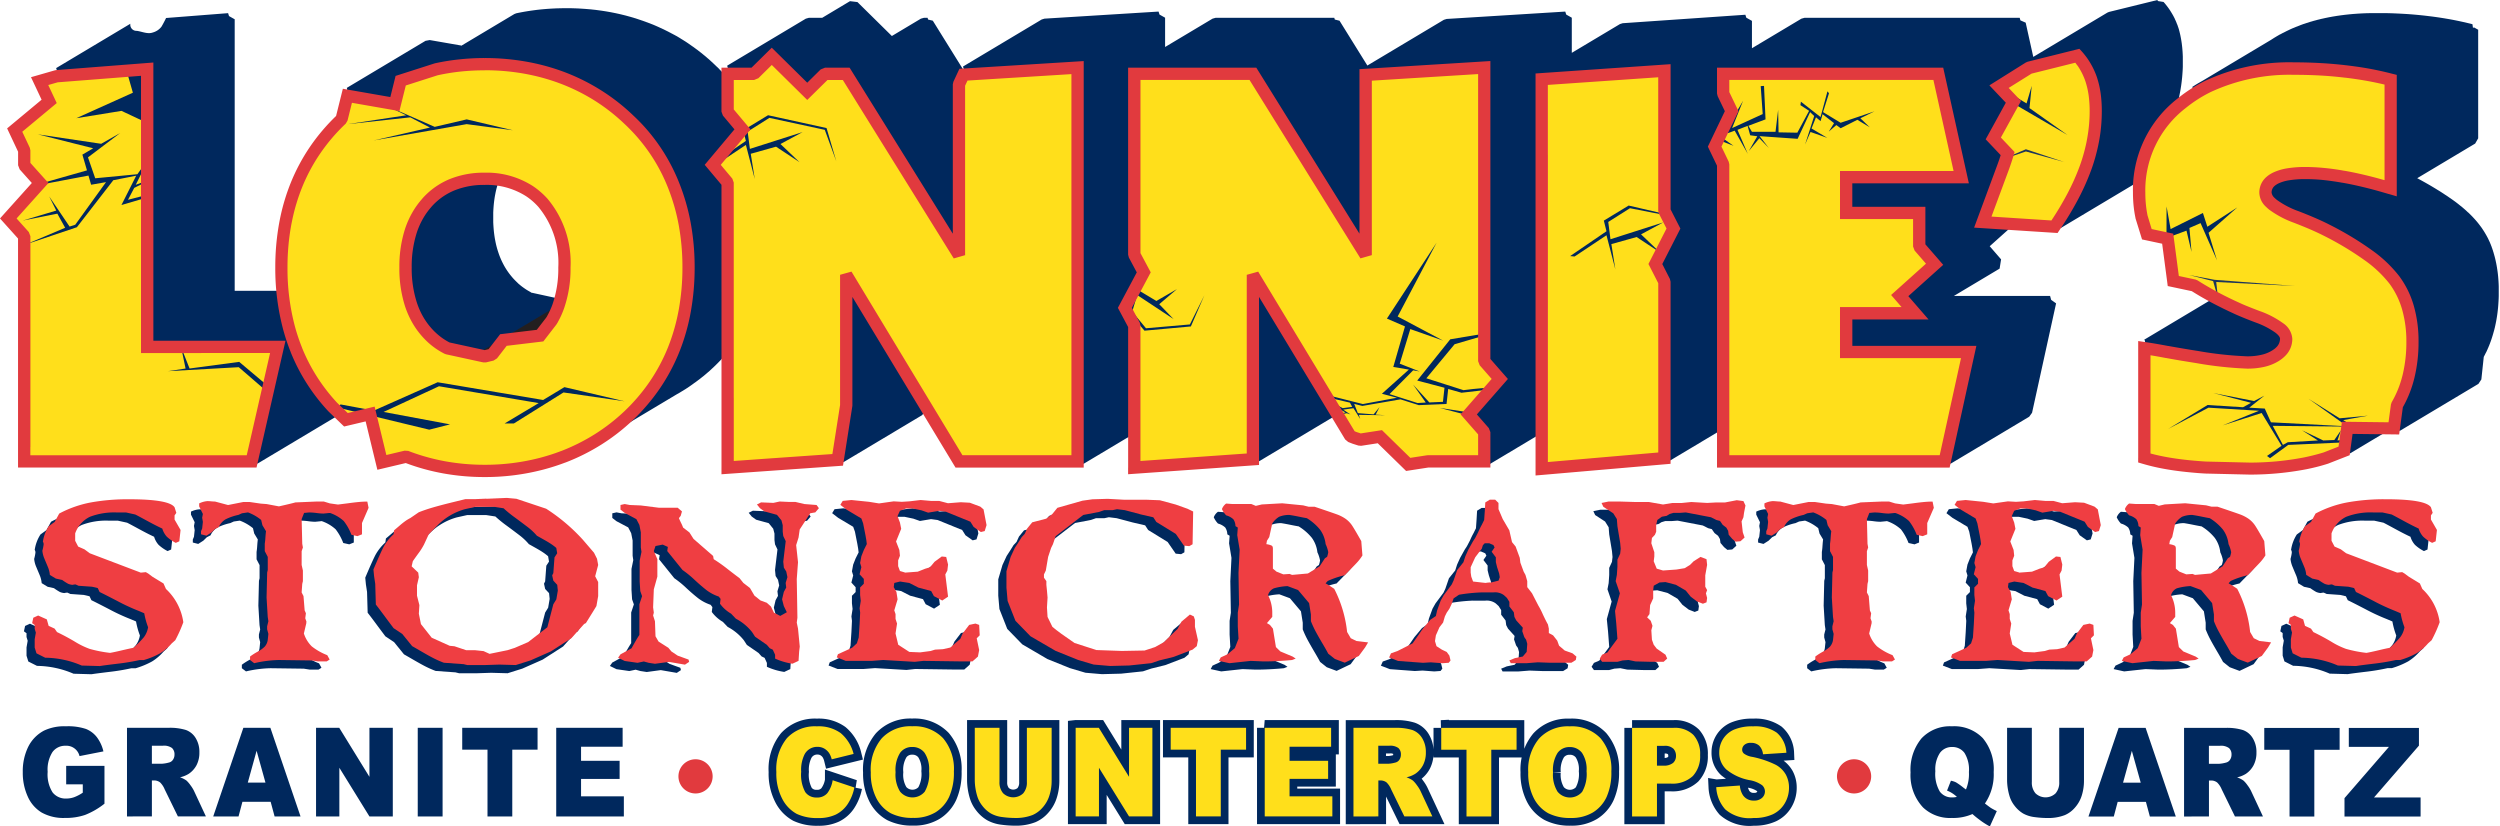 <svg xmlns="http://www.w3.org/2000/svg" viewBox="0 0 216.112 71.44"><defs><style>.a,.f{fill:#00285d;}.a,.b,.d,.h{fill-rule:evenodd;}.b{fill:#cbccce;stroke:#231f20;stroke-linejoin:bevel;stroke-width:1.064px;}.c{fill:#ffdf1b;}.d{fill:#1d355b;}.e,.h{fill:#e13a3e;}.g{fill:none;stroke:#00285d;stroke-miterlimit:2.613;stroke-width:1.333px;}.i{fill:#ef3e42;}</style></defs><path class="a" d="M241.031,470.222h0Zm169.547,6.271h0Zm.421.636h0Zm.584,1.292v0Zm.185,5.808h0Zm-6.8,4.064h0Zm-.185-5.808v0Zm-.584-1.292v0Zm-.422-.635h0Zm-4.931-3.744h0Zm0,0h0Zm-1.426-.718h0Zm0,0h0Zm-19.694-12.134v0Zm-1.044-2.424h0Zm-124.306-2.354h-.006l.006,0Zm8.042,6.387,0,0h0l0,.006Zm.122,18.877h0Zm-2.519,3.079,0,0,0,0-.006.006Zm-6.8,4.061,0,0,0,0Zm0,0,0,0,0,0Zm2.52-3.079h0Zm1.644-15.086v0Zm0,0v0Zm-6.208-8.319,0,0,0,0Zm0,0,0,0,0,0Zm-8.515,5.644h0Zm-.879,2.382v0Zm2.71,8.232,0,0,0,0Zm.385.222,3.154.687.16.975-6.8,4.064-.384.064-3.218-.7-.009-.053-.124,0-.124-.065-.008,0-.123-.067-.012-.006-.121-.07-.01-.007-.119-.072-.012-.008-.117-.076-.008-.006-.115-.079-.013-.006-.113-.081-.009-.009-.112-.083-.012-.009-.11-.087-.008-.008-.108-.09-.008-.006-.107-.093-.01-.008-.1-.1-.009-.008-.1-.1-.008-.008-.1-.1-.008-.011-.1-.1-.009-.006-.1-.107-.01-.012-.113-.131-.009-.01-.11-.134-.008-.011-.106-.135-.009-.011-.1-.14-.01-.011-.1-.143,0-.011-.1-.144-.008-.013-.093-.148-.006-.013-.088-.15-.009-.013-.084-.154-.007-.01-.081-.157-.006-.014-.078-.16,0-.011-.075-.162-.006-.013-.07-.165,0-.013-.067-.169-.006-.011-.064-.172,0-.011-.06-.174,0-.012-.056-.178,0-.012-.053-.18,0-.012-.049-.184,0-.011-.045-.185,0-.013-.042-.189,0-.008-.038-.192,0-.012-.034-.195v-.009l-.032-.2,0-.011-.027-.2,0-.011-.023-.2V480.5l-.02-.206,0-.009-.017-.209v-.01l-.013-.213v-.008l-.009-.215v-.01l0-.219V479.4l0-.221v-.008l0-.221v-.007l0-.217v-.011l.009-.214v-.008l.013-.211v-.01l.017-.208,0-.009.02-.205v-.01l.023-.2,0-.011.027-.2,0-.013.032-.2v-.009l.034-.193,0-.013.038-.191,0-.01.042-.189,0-.009.045-.186,0-.011.049-.181,0-.015.053-.18,0-.009.056-.177,0-.012.06-.175,0-.012.064-.17.006-.011.067-.168,0-.013.07-.165.006-.012.075-.163,0-.011.078-.159.006-.013.081-.156.007-.011.084-.153.009-.015.088-.151.006-.009.093-.149.008-.012.1-.145.008-.011.1-.141.008-.012.1-.14.009-.01.106-.136.008-.011.11-.133.011-.012.113-.13.008-.011.117-.127.011-.011.119-.123.008-.009.122-.118.013-.012.124-.116.011-.008.126-.112.013-.01.13-.106.01-.009.132-.1.012-.011.134-.1.013-.008.137-.1.012-.008.14-.092.013-.008.142-.087.012-.007.144-.083.015-.007.129-.069,6.155-3.678.036-.026.015-.008.14-.09.012-.009.142-.087.013-.008.144-.083.015-.006.147-.079.521.923-.578.346-.1.07h0l-.124.091h0l-.11.086-.12.1-.113.1h0l-.125.114-.109.108-.1.1h0l-.116.128h0l-.1.116-.1.125-.092.117-.1.138h0l-.083.119h0l-.088.132-.091.147-.078.132-.076.137h0l-.079.153-.074.151h0l-.063.138h0l-.069.163-.058.144h0l-.059.161h0l-.059.173h0l-.049.154h0l-.049.167h0l-.05.181h0l-.042.173-.036.165h0l-.037.19-.034.184h0l-.027.177h0l-.026.188h0l-.023.2h0l-.018.184h0l-.016.208h0l-.013.2h0l-.009.2h0l0,.208,0,.207,0,.208,0,.211h0l.009.2h0l.013.2h0l.016.209h0l.018.186h0l.023.2h0l.026.191h0l.027.176h0l.034.187.037.189h0l.036.166.043.176h0l.05.184h0l.046.155h0l.053.165.059.174h0l.059.161h0l.058.144h0l.07.166h0l.064.139h0l.072.147h0l.081.157h0l.079.144h0l.074.126h0l.092.147.081.123h0l.1.142h0l.094.126.092.117.1.121.1.118h0l.1.107h0l.083.086h0l.093.092.093.09h0l.1.1h0l.1.083h0l.091.076h0l.11.087h0l.091.067h0l.114.081h0l.095.066h0l.106.07.106.064.121.07h0l.11.06.047.025Zm167.992-22.913.356.2v9.384l-.259.455-5.01,2.994.185.1,0,0,.251.137,0,0,.245.137,0,0,.24.136,0,0,.236.136,0,0,.229.137,0,0,.224.135,0,0,.218.136.006,0,.214.135,0,0,.208.135,0,0,.2.134.006,0,.2.135,0,0,.191.134.007,0,.187.135.006,0,.181.134.006,0,.177.135,0,0,.171.133.007.007.166.134.007,0,.159.133.006.006.156.134,0,0,.151.133.006.009.144.134.008,0,.139.133.006.007.133.133.009.008.128.133.006.007.123.134.009.008.117.133.008.008.112.132.007.009.106.132.011.013.1.132.006.008.1.133.009.011.094.135.006.01.09.138.007.01.088.139.006.011.085.143.006.01.082.144.007.013.078.145.006.011.076.149,0,.01.072.152.006.009.07.154,0,.01.067.156,0,.009.064.159,0,.012.059.16,0,.008.057.162,0,.013.053.164v.011l.051.166,0,.011.048.168,0,.01.045.171,0,.011.041.173,0,.011.039.175,0,.01.035.178v.009l.032.179,0,.011.029.183,0,.01.027.185,0,.008.023.186v.011l.02.189v.008l.016.192,0,.008.014.194v.01l.011.2v.008l.007.2v.006l0,.2v.425l0,.2v.007l-.006.194v.007l-.01.194v.007l-.012.192v.009l-.014.19,0,.008-.016.188v.006l-.02.187v.008l-.022.184,0,.009-.025.182v.009l-.028.181,0,.008-.03.179v.009l-.033.178,0,.008-.036.176v.008l-.038.174,0,.009-.04.172,0,.011-.044.17,0,.006-.045.169-.005.011-.048.167,0,.008-.051.166,0,.008-.053.164,0,.008-.056.162,0,.01-.058.161,0,.007-.062.159,0,.01-.064.157,0,.008-.068.155,0,.008-.07.153,0,.009-.071.151,0,.011-.075.149-.007.009-.076.147,0,.008-.079.147,0,.008-.032.055L411.5,489.1l-.254.383-6.8,4.065-.5-.326-3.8,2.273-.8-.526.27-2,.254-.385,4.606-2.753.058-.141.056-.142h0l.058-.16h0l.05-.143h0l.054-.163h0l.048-.158h0l.042-.148h0l.044-.163h0l.044-.171.036-.154.037-.173h0l.032-.159h0l.031-.17h0l.029-.171h0l.028-.18h0l.022-.167h0l.023-.185h0l.018-.178h0l.016-.174h0l.015-.189h0l.01-.184h0l.01-.186h0l.006-.188,0-.189,0-.188,0-.191,0-.194-.008-.19h0l-.01-.185h0l-.013-.186h0l-.017-.191h0l-.018-.17h0l-.023-.187h0l-.025-.177h0l-.028-.171-.029-.162h0l-.036-.176-.033-.157h0l-.041-.172h0l-.039-.151h0l-.048-.168h0l-.045-.145h0l-.05-.156-.056-.158h0l-.052-.138h0l-.06-.149-.061-.143-.07-.154h0l-.062-.13h0l-.076-.149h0l-.067-.123h0l-.081-.143-.073-.123h0l-.081-.129-.084-.127h0l-.094-.135h0l-.088-.12-.1-.126h0l-.09-.112h0l-.113-.131h0l-.109-.124h0l-.107-.117h0l-.128-.133-.119-.119h0l-.139-.132h0l-.129-.12h0l-.149-.132h0l-.144-.123h0l-.16-.134h0l-.16-.129-.157-.124h0l-.176-.134h0l-.175-.13-.181-.131h0l-.18-.127v0l-.192-.132-.2-.134h0l-.2-.13h0l-.214-.136h0l-.209-.13h0l-.225-.136h0l-.225-.134-.231-.134h0l-.236-.134-.241-.135h0l-.244-.133-.252-.134h0l-.261-.138h0l-.261-.134-.118-.059v0l-.129-.065h0l-.126-.06h0l-.135-.064h0l-.14-.065-.15-.068h0l-.151-.066h0l-.156-.068h0l-.164-.072h0l-.163-.069h0l-.175-.074h0l-.176-.072h0l-.185-.075h0l-.184-.074v0l-.195-.077h0l-.2-.077-.007,0-.321-.131-.01-.006-.3-.13-.015-.007-.279-.13-.014,0-.259-.131-.016-.008-.239-.131-.018-.011-.218-.131-.017-.011-.2-.132-.022-.017-.176-.131-.027-.02-.156-.132-.027-.024-.135-.132-.031-.033-.113-.132-.033-.042-.094-.131-.03-.051-.074-.132-.029-.064-.052-.133-.022-.07-.031-.132-.013-.081-.01-.133v-.075l.013-.2.013-.078.041-.189.024-.079.069-.176.037-.077.1-.165.046-.063.124-.154.052-.055.152-.14.052-.042.179-.128.037-.022,6.8-4.065.58.888-.148.105-.107.1-.07.083-.056.1-.042.105-.021.093-.009.128,0,.056.015.063.02.052.045.081.064.09.078.091.1.1.141.119.134.1.174.116.217.13.219.121.242.122h0l.26.121.279.121h0l.32.13h0l.193.074h0l.2.077,0,0,.191.076h0l.065.028V463.36l-.046-.011v0l-.232-.056h0l-.224-.05h0l-.236-.052h0l-.232-.047h0l-.241-.048h0l-.24-.045h0l-.235-.042h0l-.248-.042h0l-.242-.039v0l-.252-.038h0l-.25-.036h0l-.251-.036h0l-.25-.032v0l-.26-.031h0l-.262-.03h0l-.261-.029h0l-.263-.026h0l-.261-.025v0l-.271-.022h0l-.268-.021h0l-.271-.018h0l-.27-.016-.277-.014h0l-.275-.012-.277-.011-.28-.009-.283-.006-.283,0-.284,0h-.284l-.364,0-.362.008h0l-.356.014h0l-.353.021h0l-.355.025h0l-.333.031h0l-.347.038h0l-.321.042h0l-.337.05h0l-.313.052-.328.061-.314.065-.3.068h0l-.315.078h0l-.289.08h0l-.305.09h0l-.28.089v0l-.3.1h0l-.281.1h0l-.263.105-.272.114h0l-.278.126h0l-.259.124-.251.128h0l-.172.093-.812.485-.011.007h0l-.014.008-.559-.9.251-.161.012-.008.255-.154.013-.007.26-.148.009-.006.1-.055,5.9-3.525h0l.25-.16.013-.009.256-.154.01-.006.259-.15.013,0,.265-.143.011,0,.268-.138.013-.006.273-.131.011-.006.278-.125.012,0,.283-.12.011,0,.287-.114.012-.006.292-.109.01,0,.3-.1.012,0,.3-.1.01,0,.305-.09.011,0,.31-.085.01,0,.315-.079.012,0,.32-.073.009,0,.323-.067.011,0,.328-.061.012,0,.333-.055.008,0,.338-.049h.011l.342-.044.01,0,.347-.038h.008l.351-.032.011,0,.357-.026h.007l.361-.021h.008l.365-.015h.009l.37-.008h.01l.375,0h.3l.289,0h0l.287,0h0l.286.006h0l.283.008h0l.281.011h0l.28.013h0l.278.014h0l.277.017h.006l.275.017h0l.272.021h0l.272.023,0,0,.269.025h0l.267.026h0l.266.028h.006l.265.032.258.031,0,0,.259.032h0l.256.035h0l.255.037h0l.252.039h0l.25.04h0l.247.043.007,0,.246.044h0l.244.046h0l.241.048,0,0,.239.049h0l.237.052,0,0,.234.051h.006l.233.056,0,0,.23.056.006,0,.228.058.045.313Zm-28.543,27.012,6.8-4.064.347-.07.084.011h0l.091.014h0l.095.015,0,0,.1.015h0l.105.017.109.017h0l.113.019h0l.117.019h0l.123.021h0l.128.022h0l.133.023,0,0,.138.025.142.026h0l.146.026h0l.151.028.152.03v0l.315.056h0l.307.054h0l.3.052.3.051h0l.287.049.285.048h0l.275.046h0l.27.043.264.043h0l.255.039v0l.252.039.247.037h0l.236.035.233.034h0l.223.03.22.03h0l.208.027v0l.208.026h0l.2.023h0l.193.023h0l.184.02h0l.182.019h0l.172.016h0l.162.015h0l.164.013.155.012h0l.145.009h0l.141.008h0l.132.006h0l.126,0,.119,0h.108l.17,0h0l.167-.006h0l.177-.011h0l.144-.013v0l.15-.018.165-.025h0l.126-.024h0l.155-.034h0l.113-.028h0l.142-.042.105-.035h0l.137-.052h0l.106-.045.531-.317.573.892-.218.15-.031.02-.118.07-.022.011-.123.065-.02.011-.067.031-6.214,3.715-.206.141-.031.02-.118.071-.021.011-.124.065-.019.011-.128.06-.022.011-.131.056-.019.008-.137.053-.02.006-.142.048-.018.006-.146.043-.018,0-.151.039-.018.006-.155.034-.016,0-.16.029-.016,0-.164.025-.015,0-.168.021h-.016l-.173.015-.015,0-.178.012h-.014l-.182.007h-.013l-.185,0h-.136l-.126,0h-.007l-.132,0H391.1l-.138-.006h-.006l-.145-.009h0l-.152-.009h-.007l-.157-.012h0l-.163-.013,0,0-.171-.014h0l-.176-.018h0l-.184-.019h0l-.188-.02h0l-.2-.023h0l-.2-.024h0l-.208-.026,0,0-.215-.028h0l-.222-.029-.226-.031h0l-.234-.033-.24-.035h0l-.246-.038-.253-.038,0,0-.259-.04h0l-.265-.042-.272-.044h0l-.277-.045h0l-.284-.047-.29-.05h0l-.3-.051-.3-.053h0l-.308-.054h0l-.315-.057,0,0-.156-.029-.151-.029h0l-.145-.027h0l-.139-.025-.133-.024h0l-.133-.023-.127-.023h0l-.121-.02h0l-.116-.02h0l-.113-.019h0l-.106-.017h0l-.1-.015h0l-.095-.016v0l-.1-.015h0l-.088-.013h0l-.083-.012-.2-.982Zm-9.561-24.464,6.406-3.829.144-.06L383.5,456.3l.036.09.491.078.1.113.009.01.094.115.009.011.092.117.008.011.089.119.008.011.085.121.008.012.082.124.007.012.078.126.007.011.076.128.008.013.073.129.006.01.07.133.006.013.067.134,0,.009.063.137.006.013.061.137,0,.013.057.14.007.01.054.143,0,.01.051.144.006.019.047.147,0,.013.043.15,0,.013.04.154,0,.01.038.157,0,.015.034.16,0,.008.031.163,0,.013.029.166,0,.01.026.169v.012l.022.172,0,.009.02.175v.01l.016.178,0,.009.014.181v.01l.01.185v.008l.008.186v.009l0,.19v.008l0,.194v.164l0,.151v.007l0,.151v0l-.006.153v.008l-.008.151v0l-.01.152v.006l-.011.151v.007l-.012.152,0,.006-.014.153v0l-.017.153v.006l-.017.152,0,.006-.02.152v.006l-.021.152v.006l-.023.153,0,0-.025.152v.007l-.026.152v.006l-.029.152v0l-.03.153,0,.006-.031.153v.006l-.033.152,0,0-.034.152,0,.006-.036.152v0l-.039.154v0l-.041.153v.006l-.042.152v0l-.043.153,0,.006-.045.152,0,0-.047.153v.007l-.048.152,0,.006-.05.152,0,0-.051.152,0,0-.053.153,0,.008-.057.153,0,0-.057.153,0,0-.06.154v0l-.061.153,0,.009-.064.154v0l-.064.156,0,.007-.067.154v0l-.068.157,0,.006-.07.156,0,0-.072.157,0,0-.074.157,0,0-.076.159v0l-.079.159,0,0-.079.159,0,0-.082.159v0l-.082.16,0,.006-.085.161v0l-.086.161,0,0-.089.161,0,0-.091.162,0,.007-.093.162,0,0-.093.163,0,0-.1.163,0,0-.1.164,0,0-.1.164,0,0-.1.165,0,0-.1.165v0l-.106.166,0,0-.108.166-.108.167,0,0-.111.168,0,0-.113.168-.168.16-6.8,4.064-.713-.75.112-.166h0l.111-.167h0l.106-.163.1-.161h0l.106-.166h0l.1-.16h0l.1-.162h0l.1-.164h0l.095-.158h0l.1-.163.091-.156h0l.091-.162h0l.086-.154h0l.089-.161.084-.158h0l.081-.152h0l.083-.16h0l.08-.157.076-.151.078-.158.072-.151h0l.072-.153h0l.07-.153.071-.156h0l.065-.148h0l.067-.155h0l.063-.149h0l.06-.144h0l.06-.154h0l.058-.148h0l.055-.149h0l.056-.152h0l.049-.14h0l.05-.149h0l.05-.152.045-.146h0l.044-.143h0l.043-.146.043-.153h0l.039-.142h0l.038-.146h0l.039-.153h0l.035-.145h0l.033-.145h0l.033-.153h0l.029-.139h0l.03-.153h0l.026-.142h0l.026-.153h0l.023-.139h0l.022-.153h0l.021-.148h0l.017-.14h0l.018-.152h0l.016-.145h0l.013-.142h0l.013-.152h0l.011-.146h0l.009-.145h0l.006-.148h0l.006-.143.005-.148,0-.145v-.325l0-.181h0l-.008-.179h0l-.009-.174h0l-.014-.18h0l-.016-.161h0l-.019-.174h0l-.02-.152h0l-.025-.17h0l-.026-.152-.028-.143h0l-.035-.16h0l-.031-.134h0l-.041-.153h0l-.037-.127h0l-.041-.132-.051-.141h0l-.051-.132h0l-.048-.117h0l-.055-.126h0l-.063-.137h0l-.059-.117-.066-.126h0l-.066-.12h0L377,462l-.071-.114h0l-.075-.112-.084-.122h0l-.081-.108-.052-.066-3.608.9,1.067,4.813-.245.57-3.848,2.3.021.077.457.259V473.1l1.2,1.379-.107.661.061.082L369,477.584l.984,1.136-.129.8-3.949,2.36h8.313l.092.339.427.305-2.077,9.456-.247.343-6.8,4.065-.792-.568,1.935-8.811h-9.93l-.075-.275-.457-.257v-3.348l.26-.455,6.8-4.066.332.189-.944-1.089.04-.251-.171-.1v-2.375h-5.785l-.075-.274-.457-.258v-3.091l.26-.455,6.8-4.064.8.455v2.558H365.9l-1.528-6.895H348.449v7.121l.724,1.418-.111.379.111.1-1.442,2.824.66,1.292-.19.651.248.14v14.7l-.261.455-6.8,4.064-.805-.455v-14.7l.16-.28-.1-.029-.783-1.533.111-.379-.111-.1,1.441-2.824-.658-1.292.051-.179-.11-.063v-11.54l-7.708.534v19.748l1.209,1.381-.093.586.093.112-2.379,2.716L332.743,489l-.04.251.173.1v2.527l-.26.455-6.8,4.065-.8-.455v-2.33l-1.21-1.381.092-.587-.092-.112,2.379-2.715-1.037-1.184.04-.251-.172-.1v-24.82l-9.147.567,6.677,10.74-.179.735-6.8,4.065-.723-.175-9.59-15.426h-7.526v28.907l-.261.455-6.8,4.065-.8-.455V462.458l-9.146.567,6.676,10.74-.179.735-6.8,4.065-.724-.175L270.1,462.964h-.012l-.009-.032-.088-.143-2.7,1.61-.644-.077-2.4-2.364-1.556.93-.272.076h-2.286l-.272-.987,6.8-4.065.272-.076h1.145l2.4-1.436.645.078,2.975,2.934,2.509-1.5.272-.076h.307l.042.152.409.1,2.756,4.435-.145-.473,6.8-4.065.241-.074,9.864-.612.079.257.485.274v2.532l4.1-2.449.272-.076h10.254l.042.152.409.1,2.408,3.875,6.614-3.953.242-.074,10.252-.637.08.257.484.274v3.036l4.161-2.486.237-.075,10.607-.732.079.253.489.277v2.365l4.274-2.555.272-.076h18.6l.06.221.457.2.66,2.976Zm-67.5,18.123,6.8-4.065.805.455v15.944l-.261.455-6.8,4.064-.8-.455V479.808l.259-.455Zm-27.584,7.741.028.018-.739,4.708-.251.374-6.8,4.065-.8-.537.73-4.655V479.808l.26-.455,6.8-4.065.8.455v11.288l-.036.063Zm-40.748-26.862,4.527-2.706.162-.064.254-.054.008,0,.254-.05h.006l.255-.047.009,0,.256-.043h.006l.258-.04.008,0,.259-.036h.006l.26-.034.009,0,.26-.029h.006l.263-.025.008,0,.263-.023h.007l.265-.018h.008l.265-.016h.007l.266-.013h.008l.269-.007h0l.269-.006h.008l.27,0h0l.228,0h0l.227,0h.006l.226.007h.006l.225.007h.006l.225.011h0l.224.014h0l.222.015h.008l.222.018,0,0,.221.019H248l.219.024h0l.219.024.009,0,.217.029h0l.218.029h.008l.215.032,0,0,.216.034h.007l.215.037,0,0,.214.038h.008l.212.043.006,0,.212.044.006,0,.21.047h.007l.209.049.007,0,.208.052.006,0,.208.053h.006l.207.057,0,0,.206.057.006,0,.205.061.007,0,.2.063.008,0,.2.066,0,0,.2.068.006,0,.2.07.007,0,.2.073.007,0,.2.076.007,0,.2.077.007,0,.2.081.007,0,.2.082,0,0,.194.084,0,0,.193.086,0,0,.191.088.007,0,.19.092h.006l.188.094,0,0,.187.094.006,0,.186.1.006,0,.184.1.006,0,.183.1.006,0,.181.1.006,0,.18.107h0l.178.108.006.006.177.11.006,0,.175.114.007,0,.173.114,0,0,.173.117.006.006.171.119,0,0,.17.121.007,0,.167.123,0,0,.167.125.007,0,.164.128,0,0,.163.129.007,0,.162.132,0,0,.161.135.007,0,.159.136,0,0,.158.139.007,0,.156.141,0,0,.156.143,0,0,.154.144.158.15.006.007.156.15.006,0,.153.152,0,.007.151.154,0,0,.148.156.007.006.146.159,0,0,.144.16.006.006.141.162,0,0,.139.163.006.008.136.166,0,0,.134.166.006.007.131.169,0,.006.129.171.006.006.126.172,0,.006.124.173,0,.007.121.175,0,0,.119.177,0,.007.117.178,0,.006.115.181,0,.008.112.182,0,0,.11.185,0,.008.108.185,0,0,.105.187,0,.008.1.19,0,0,.1.19,0,.009.1.191,0,.007.095.193,0,.007.092.2,0,0,.091.2,0,.007.087.2,0,.008.085.2,0,.007.082.2,0,0,.081.2,0,.009.078.205,0,0,.076.206,0,.008.073.208,0,.007.07.209,0,.006.068.211,0,.006.066.212,0,.006.062.214,0,0,.061.214,0,.006.058.216,0,.006.055.217v.008l.052.218,0,0,.051.219v.009l.048.22v.006l.044.221,0,.007.041.222,0,.007.04.224v.006l.037.225,0,.006.035.226v.007l.032.227v.006l.03.229,0,.006.026.231v.006l.024.231v.006l.022.233,0,0,.019.234v.008l.017.236v0l.014.235v.007l.011.237v.006l.009.239v.006l.007.24v0l0,.241v.5l0,.244v0l-.007.242v.006l-.009.24v.006l-.011.238v.006l-.014.237v0l-.017.235v.006l-.019.235,0,.006-.021.234v.006l-.024.231v.006l-.026.23,0,.007-.029.23v.006l-.032.227v.007l-.034.226,0,0-.036.226v.006l-.039.224,0,.006-.042.222,0,.007-.045.221v0l-.046.22,0,.009-.05.218v.006l-.051.216,0,.007-.055.216,0,.006-.057.214,0,.008-.06.213,0,0-.062.211,0,.008-.065.21,0,.006-.066.209,0,.006-.07.207,0,.007-.072.2,0,.006-.075.2,0,.006-.077.2,0,.007-.08.2,0,.006-.082.2,0,.006-.086.2v.006l-.088.2,0,.007-.09.2,0,.006-.091.195,0,.008-.1.193,0,.006-.1.192,0,.006-.1.191,0,0-.1.188,0,.008-.1.188,0,0-.107.186,0,.007-.111.183,0,.007-.112.183,0,.006-.115.181,0,0-.117.18,0,.006-.12.179,0,0-.122.177,0,.006-.125.175,0,0-.127.174,0,.008-.13.172,0,0-.132.171,0,.006-.135.169,0,.007-.137.167-.006,0-.14.167,0,0-.142.164,0,0-.145.164,0,.006-.146.161-.006.007-.151.159,0,0-.151.159,0,0-.155.158,0,0-.156.155-.006.007-.16.153-.007.007-.155.144,0,0-.157.144,0,.006-.158.14-.006,0-.16.139,0,0-.161.137,0,0-.163.134-.006,0-.164.132,0,0-.165.13-.006,0-.167.127,0,0-.168.125-.007,0-.169.123-.006.006-.171.121,0,0-.172.12,0,0-.174.118-.006,0-.175.115-.007,0-.176.112-.006,0-.178.109,0,0-.179.109-.007,0-.176.1h0l-6.4,3.825-.034.022,0,0-.18.108h-.006l-.13.076-.046.028h0l0,0-.54-.912.3-.179.059-.036h0l.063-.038.11-.068h0l.165-.105v0l.175-.115.168-.112h0l.167-.115h0l.16-.114.165-.119,0,0,.168-.125h0l.156-.119h0l.166-.13h0l.154-.124h0l.163-.134h0l.151-.127h0l.16-.139h0l.154-.137h0l.148-.135h0l.152-.142.156-.15h0l.147-.146.15-.152.148-.155.143-.153.147-.162h0l.135-.153h0l.137-.158h0l.136-.161h0l.138-.167h0l.129-.163h0l.124-.16h0l.129-.172h0l.118-.161h0l.125-.175.117-.171.112-.165.113-.175h0l.111-.176.112-.182h0l.1-.172h0l.1-.179h0l.1-.187h0l.1-.181h0l.1-.185.091-.179.095-.193.088-.187h0l.085-.183h0l.087-.2h0l.083-.193h0l.077-.188h0l.079-.2h0l.074-.193.073-.2h0l.067-.194.07-.207.064-.2.063-.208h0l.058-.2h0l.059-.21.054-.2h0l.054-.209h0l.051-.217h0l.046-.207h0l.046-.213h0l.044-.221h0l.039-.21h0l.039-.223h0l.035-.214h0l.035-.227h0l.03-.22h0l.028-.217h0l.026-.231h0l.023-.225h0l.02-.22h0l.02-.235h0l.016-.23h0l.013-.233h0l.01-.232h0l.009-.234h0l.006-.234,0-.239v-.469l0-.238-.006-.233h0l-.009-.233h0L256.2,478h0l-.013-.231h0l-.016-.227h0l-.02-.234h0l-.02-.222h0l-.024-.226h0l-.027-.23h0l-.028-.216h0l-.031-.222h0l-.035-.225h0l-.035-.214h0l-.04-.224h0l-.041-.217h0l-.043-.209h0l-.047-.22-.049-.21h0l-.049-.2h0l-.056-.217h0l-.056-.209h0l-.058-.207-.061-.207h0l-.063-.2-.064-.2h0l-.072-.209h0l-.068-.2h0l-.077-.207h0l-.076-.2h0l-.076-.192h0l-.083-.2h0l-.079-.187h0l-.087-.2h0l-.088-.191h0l-.086-.183-.093-.188h0l-.092-.184-.1-.186h0l-.1-.181h0l-.105-.187h0l-.1-.174h0l-.106-.178h0l-.111-.181h0l-.106-.168h0l-.118-.179-.115-.171h0l-.114-.164-.12-.168h0l-.127-.172h0l-.12-.158h0l-.131-.169h0l-.129-.16h0l-.126-.153h0l-.136-.161h0l-.141-.162h0l-.139-.153h0l-.142-.154h0l-.142-.15-.147-.15-.143-.144-.149-.144h0l-.158-.15-.15-.14-.151-.14h0l-.157-.141h0l-.147-.129h0l-.159-.138h0l-.15-.126h0l-.157-.128h0l-.163-.13h0l-.159-.123h0l-.156-.117h0l-.168-.123h0l-.158-.113h0l-.168-.118L249.01,465h0l-.17-.112h0l-.166-.105h0l-.168-.1h0l-.178-.108h0l-.169-.1h0l-.182-.1h0l-.17-.094h0l-.185-.1h0l-.173-.091h0l-.183-.093-.188-.092h0l-.177-.085h0l-.192-.089h0l-.183-.082h0l-.194-.085h0l-.182-.077h0l-.2-.08-.192-.076h0l-.19-.071-.2-.071h0l-.188-.067-.2-.066h0l-.2-.065h0l-.19-.059h0l-.2-.06-.2-.056h0l-.207-.057h0l-.2-.051h0l-.2-.049h0l-.21-.048h0l-.2-.045h0l-.205-.043h0l-.213-.042v0l-.2-.037v0l-.215-.037v0l-.2-.033v0l-.215-.033h0l-.209-.028h0l-.208-.026h0l-.219-.025h0l-.213-.022h0l-.211-.02v0l-.221-.019h0l-.213-.015h0l-.219-.013h0l-.218-.011h0l-.218-.008-.22-.006-.22,0h-.482l-.265.006-.259.007h0l-.261.012h0l-.257.015h0l-.259.019h0l-.263.023h0l-.187.017-5.474,3.273-.364.068-4.1-.717-.181-.979,6.8-4.064.364-.068,2.785.485Zm-8.795,21.551.423.308-2.261,9.9-.246.336-6.8,4.065-.79-.574,2.113-9.249H209.958l-.075-.273-.457-.259V462.605l-7.26.566-.312-.986,6.414-3.833a.531.531,0,0,0,.544.613c.427.048.955.311,1.394.143a1.4,1.4,0,0,0,.75-.5c.063-.1.264-.462.4-.753l5.361-.419.079.252.492.278V481.44h10.76l.094.343Z" transform="translate(-197 -456.299)"/><polygon class="b" points="41.887 30.815 48.688 26.751 49.34 26.593 42.54 30.657 41.887 30.815 41.887 30.815"/><path class="c" d="M199.09,496.185V476.716l-1.376-1.533,2.752-3.065-1.376-1.533V469.3l-.824-1.753,2.979-2.477-.824-1.753,1.469-.423,7.832-.611v24.007h11.291l-2.262,9.9H199.09Zm39.8-9.071.653-.158.976-1.263,3.169-.381.975-1.263.107-.174a8.967,8.967,0,0,0,1.026-4.455,8.08,8.08,0,0,0-1.859-5.593,6.455,6.455,0,0,0-5.047-2.077,6.363,6.363,0,0,0-4.989,2.069,9.437,9.437,0,0,0,0,11.227,5.971,5.971,0,0,0,1.772,1.367l3.217.7Zm0-25.262a18.927,18.927,0,0,1,6.833,1.223,16.826,16.826,0,0,1,5.634,3.566,15.537,15.537,0,0,1,3.855,5.632,20.209,20.209,0,0,1,.016,14.278,16.107,16.107,0,0,1-3.871,5.674,17.153,17.153,0,0,1-5.666,3.565,18.938,18.938,0,0,1-6.8,1.223,18.693,18.693,0,0,1-6.76-1.223l-.026-.011-2.094.5-1.013-4.181-2.094.5-1.137-1.1a15.941,15.941,0,0,1-3.148-4.942,20.2,20.2,0,0,1,0-14.237,16.074,16.074,0,0,1,3.87-5.673l.038-.036.5-2.022,4.1.717.5-2.022,3.069-.983a19.418,19.418,0,0,1,4.185-.443ZM259.9,496.724V472.079l-1.285-1.532,2.572-3.065L259.9,465.95v-3.269h2.286l1.533-1.513,3.065,3.024,1.532-1.511h1.838l9.746,15.676V463.589l.389-.836,9.864-.611v34.043H279.9l-9.746-16.129v11.288l-.739,4.708-.308.021-5.831.411-3.376.24Zm35.155,0V484.442l-.818-1.533,1.635-3.064-.817-1.532V462.681h10.253l9.746,15.676v-15.58l10.253-.635v25.384l1.341,1.533-2.683,3.065,1.342,1.532v2.529h-4.881l-1.693.259-2.451-2.393-1.692.261-.48-.155-.369-.145-8.433-13.956V496l-10.253.725Zm35.217.1V463.148l10.608-.733v12.109l.782,1.533-1.564,3.065.782,1.532V495.9l-10.608.918Zm15.686-.635V470.506l-.734-1.532,1.468-3.065-.734-1.532v-1.7h18.6l1.98,8.933h-9.948v3.09h6.318v2.907l1.326,1.532-3.014,2.706,1.327,1.531h-5.957v3.348h10.592l-2.077,9.457Zm30.631-35.058a5.965,5.965,0,0,1,1.19,2.061,8.7,8.7,0,0,1,.387,2.728,14.438,14.438,0,0,1-.869,4.868,23.5,23.5,0,0,1-2.7,5.127l-6.2-.4,1.746-4.716q.231-.626.4-1.206l-1.243-1.312,1.742-3.164L369.81,463.8l2.6-1.631,4.177-1.042Zm5.778,34.775v-9.5c.443.064,1.086.168,1.932.33a47.96,47.96,0,0,0,6.961.918,4.551,4.551,0,0,0,2.439-.581,1.706,1.706,0,0,0,.933-1.472c0-.628-.805-1.255-2.406-1.883-.749-.282-1.329-.516-1.754-.709a30.018,30.018,0,0,1-3.79-2.019l-1.806-.383-.483-3.66-1.806-.385-.464-1.5a10.238,10.238,0,0,1-.206-2.1,9.478,9.478,0,0,1,3.693-7.742q3.683-2.982,9.706-2.986a37.1,37.1,0,0,1,4.435.25,28.807,28.807,0,0,1,3.911.715v9.384a36.529,36.529,0,0,0-4.08-1,18.652,18.652,0,0,0-3.308-.321,5.953,5.953,0,0,0-2.559.434,1.375,1.375,0,0,0-.885,1.264c0,.708.885,1.408,2.647,2.1,1.086.418,1.948.8,2.6,1.126a17.053,17.053,0,0,1,5.891,4.305,8.711,8.711,0,0,1,1.577,5.368,10.713,10.713,0,0,1-1.339,5.489l-.271,2-4.027-.049-.27,2-1.576.616a22.473,22.473,0,0,1-6.561.913l-3.82-.089c-.587-.035-1.132-.081-1.636-.134a20.428,20.428,0,0,1-3.678-.693Z" transform="translate(-197 -456.299)"/><polygon class="a" points="14.51 32.087 16.042 31.856 15.659 30.018 16.387 31.856 20.678 31.282 23.819 33.925 23.475 34.193 20.639 31.742 14.51 32.087 14.51 32.087"/><polygon class="a" points="48.79 33.466 46.951 34.577 37.832 33.044 32.315 35.496 29.442 34.96 29.174 35.228 37.105 37.144 38.905 36.684 33.159 35.611 37.948 33.389 46.567 34.845 43.618 36.607 44.422 36.607 48.713 33.925 54 34.691 48.79 33.466 48.79 33.466"/><polygon class="a" points="191.646 22.504 190.916 20.124 193.401 17.93 190.813 19.601 190.43 18.409 187.638 19.804 187.289 17.846 187.282 20.282 187.265 20.584 189.01 19.937 189.446 21.776 189.264 19.706 190.228 19.287 191.646 22.504 191.646 22.504"/><polygon class="d" points="191.736 25.797 191.314 24.303 189.207 23.767 191.43 24.187 198.401 24.724 191.582 24.379 191.736 25.797 191.736 25.797"/><polygon class="a" points="197.347 38.46 196.466 36.812 204.204 36.889 203.399 36.851 202.557 36.314 204.702 35.931 202.251 36.161 199.568 34.476 202.901 36.851 196.312 36.506 195.776 35.318 194.435 35.241 195.737 34.207 194.856 34.667 191.332 33.978 194.588 34.82 193.898 35.203 190.834 35.012 187.424 37.08 190.91 35.241 195.278 35.51 192.137 36.773 195.508 35.701 197.231 38.536 195.968 39.417 196.235 39.608 197.807 38.46 202.94 38.229 203.208 37.962 202.059 38.076 202.365 37.195 201.791 38.038 200.833 38.076 198.994 37.195 200.373 38.076 197.769 38.229 197.347 38.46 197.347 38.46"/><polygon class="d" points="172.983 13.821 175.128 12.902 178.462 14.014 175.128 13.094 172.983 13.821 172.983 13.821"/><polygon class="a" points="71.451 11.07 66.394 9.96 64.248 11.263 64.478 12.182 61.337 14.327 61.72 14.365 64.478 12.526 65.245 15.477 64.899 13.293 67.083 12.68 69.114 14.02 67.467 12.45 69.382 11.415 64.823 12.871 64.631 11.377 66.509 10.189 71.298 11.224 72.294 13.944 71.451 11.07 71.451 11.07"/><polygon class="a" points="40.342 10.319 37.58 10.967 33.288 9.085 35.111 9.967 30.055 10.731 35.463 10.144 37.168 11.025 32.289 12.143 40.342 10.731 44.34 11.261 40.342 10.319 40.342 10.319"/><polygon class="a" points="150.031 9.812 149.25 9.037 149.836 10.06 149.404 11.029 148.801 10.844 148.792 11.122 148.009 12.82 148.514 12.085 149.854 12.603 148.686 11.779 149.012 11.288 149.387 11.504 149.955 11.295 151.088 13.304 150.195 11.223 151.069 10.879 151.295 11.695 151.909 11.779 151.174 13.062 152.086 11.947 152.903 12.79 152.106 11.769 155.396 12.001 156.475 9.693 156.828 10.029 156.036 12.499 156.51 11.407 157.961 11.919 156.596 11.106 156.982 10.139 157.38 10.472 157.551 9.871 158.543 10.645 158.088 11.38 158.741 10.811 159.116 11.086 160.558 10.356 161.636 11.007 160.819 10.223 162.042 9.623 159.112 10.613 157.593 9.69 158.106 8.064 157.974 7.895 157.377 10.117 155.679 8.79 155.637 9.089 156.387 9.58 155.37 11.471 153.748 11.441 153.711 9.49 153.484 11.396 151.446 11.391 151.135 10.875 152.621 10.319 152.49 7.428 152.205 7.443 152.377 9.86 149.733 11.07 150.681 8.711 150.031 9.812 150.031 9.812"/><polygon class="a" points="6.013 19.585 4.253 16.981 4.865 18.202 1.966 19.068 4.957 18.47 5.631 19.69 2.241 21.124 6.646 19.643 9.795 15.578 11.775 15.188 10.498 17.724 12.39 17.166 12.748 17.998 12.623 17.115 12.943 17.009 13.196 16.719 12.889 16.799 11.064 17.271 11.603 16.243 13.353 15.373 11.734 15.974 12.915 13.603 11.877 15.061 8.23 15.411 7.605 13.604 10.392 11.498 8.745 12.43 3.272 11.614 8.056 12.818 7.122 13.366 7.518 14.728 2.556 16.141 7.647 15.177 7.877 15.97 9.165 15.743 6.505 19.427 6.013 19.585 6.013 19.585"/><path class="a" d="M317.439,488.02l1.349.228-2.329,2.089,1.3.344-2.948.546-3.107-.785.038.206,1.95.457.2.365-.821.112-1.09-.563.884.6-.758.1-1.318-.508.682.418-.836.252,1.012-.212.447.17.8-.114.418.227-1.037.25,1.151-.178.313.1-.622-.412.883-.126.584.933-.122-.357,2.319.032-.862-.054.334-.651-.514.631-1.362-.108-.316-.8.708.179,3.294-.569,1.582.5,2.4-.1.142-1.3,1.156.329,2.148-.25-1.347,1.974-2.7-.417,2.926.765.518-.853c-.008-.033.628-.082.122-.188l.248-.418c1.531-.295-1.044-.637.271-.455l.25-.437c1.123-.153.1-.26-2.268.055L320.3,489l2.443-2.945,3.924-1.147-4.3.722-2.855,3.566,2.356.621-.133,1.218-1.177.053-1.407-1.548,1.1,1.555-.712.044-2.421-.771,2.044-2.058.555.1L318,487.737l.913-2.991,2.84,1-3.933-2.087,3.365-6.379-4.293,6.56,1.561.677-1.01,3.5Z" transform="translate(-197 -456.299)"/><path class="a" d="M369.955,464.463c1.214-1.991.5-.4.03-.539l2.2,1.314.446-1.516-.192,1.921,3.285,2.326-4.687-2.731-.51,1.416.319-1.618-.765-.4-.126-.169Z" transform="translate(-197 -456.299)"/><path class="a" d="M299.946,484.518l-4.01.366-1.369-1.586.346-.871c-.219-.322-.749-1.352.064-.338l1.128-2.788-.668,2.1,1.527.915,1.778-1.027-1.533,1.307,1.246,1.291L295.3,481.8l-.424,1.44,1.188,1.436,3.794-.33,1.259-2.529-1.172,2.7Z" transform="translate(-197 -456.299)"/><polygon class="a" points="6.595 10.218 11.487 8.015 10.847 5.781 13.053 5.794 12.426 5.903 12.526 9.348 13.042 9.693 13.039 11.482 12.948 16.43 12.78 10.655 10.504 9.585 6.595 10.218 6.595 10.218 6.595 10.218"/><polygon class="a" points="144.405 18.607 140.788 17.769 138.643 19.071 138.872 19.991 135.73 22.137 136.113 22.175 138.872 20.336 139.639 23.286 139.294 21.102 141.477 20.489 143.508 21.83 141.86 20.259 143.776 19.225 139.217 20.681 139.025 19.187 140.902 17.999 144.225 18.652 144.46 20.2 144.405 18.607 144.405 18.607"/><path class="e" d="M198.559,496.185V476.918l-1.24-1.38-.319-.355.319-.356,2.433-2.709L198.7,470.94l-.135-.355v-1.17l-.775-1.646-.174-.371.316-.263,2.664-2.216-.651-1.384-.265-.563.6-.172,1.47-.423.106-.019,7.831-.61.571-.045v24.05H221.68l-.149.65-2.262,9.9-.094.413H198.559v-.531Zm1.064-1.247v.714h18.706l2.018-8.835H209.189V462.853l-7.2.562-.819.234.561,1.191.173.37-.315.262-2.664,2.215.65,1.381.051.227v1.086l1.24,1.382.32.355-.32.356-2.432,2.709,1.056,1.176.138.357v18.222Zm39.262-8.369.349-.085.862-1.115.137-.178.22-.026,2.948-.354.821-1.063.084-.137h0l0-.006h0c.089-.159.17-.32.244-.481s.151-.35.212-.518a9.426,9.426,0,0,0,.5-3.185h0a7.574,7.574,0,0,0-1.724-5.239l0,0a5.544,5.544,0,0,0-.5-.494,5.411,5.411,0,0,0-.548-.419,6.328,6.328,0,0,0-3.6-.985h-.006a6.755,6.755,0,0,0-2.611.479c-.127.053-.248.108-.362.166a5.409,5.409,0,0,0-1.616,1.247l0,.006,0,0h0a5.986,5.986,0,0,0-.735,1.025,6.642,6.642,0,0,0-.533,1.21,9.532,9.532,0,0,0-.437,3v.008h0a9.6,9.6,0,0,0,.44,3.015,6.771,6.771,0,0,0,.332.83,6.029,6.029,0,0,0,.943,1.418h0l0,0v0c.06.069.129.14.2.214v0c.065.065.136.132.209.2a5.325,5.325,0,0,0,1.143.8l3.034.661Zm.78.9-.653.158-.237,0-3.218-.7-.126-.046a6.418,6.418,0,0,1-1.437-.99c-.081-.074-.164-.155-.248-.24h0l0,0h0c-.075-.076-.154-.16-.236-.252h0l0,0v0a7.1,7.1,0,0,1-1.11-1.665,7.924,7.924,0,0,1-.387-.958,10.674,10.674,0,0,1-.489-3.348h0v-.008a10.609,10.609,0,0,1,.49-3.335,7.714,7.714,0,0,1,.621-1.4,7.021,7.021,0,0,1,.872-1.214l0-.006,0,0h0a6.461,6.461,0,0,1,1.923-1.481c.144-.074.289-.141.433-.2a7.83,7.83,0,0,1,3.018-.558h.006a7.365,7.365,0,0,1,4.187,1.164,6.242,6.242,0,0,1,.652.5,6.624,6.624,0,0,1,.6.586h0l0,0a8.587,8.587,0,0,1,1.994,5.946h0a10.459,10.459,0,0,1-.562,3.542q-.115.32-.242.6c-.09.2-.186.388-.287.568l0,0,0,.007-.008.012-.106.174-.033.048-.976,1.263-.136.177-.221.027-2.948.354-.839,1.087-.3.191Zm-.777-26.153h.011v0a20.529,20.529,0,0,1,3.621.317c.21.037.4.074.57.11h0a18.549,18.549,0,0,1,2.819.83l0,0A17.7,17.7,0,0,1,249,464.131a17.258,17.258,0,0,1,2.716,2.125h0c.255.238.492.474.711.7.233.246.455.494.663.743a16.1,16.1,0,0,1,2.607,4.372,18.062,18.062,0,0,1,1.015,3.518,21.307,21.307,0,0,1,.337,3.826v.012h0a21.418,21.418,0,0,1-.335,3.828h0q-.057.318-.116.591a17.775,17.775,0,0,1-.882,2.9,16.674,16.674,0,0,1-1.673,3.132,17.034,17.034,0,0,1-2.325,2.729h0a17.563,17.563,0,0,1-2.736,2.125,17.941,17.941,0,0,1-3.1,1.55l-.01,0v0c-.295.112-.606.222-.931.326s-.634.195-.947.278a19.843,19.843,0,0,1-5.1.652h-.012v0a20.113,20.113,0,0,1-3.57-.316q-.588-.108-1.144-.245a18.259,18.259,0,0,1-2.093-.65l-1.94.46-.513.122-.125-.515-.889-3.667-1.579.375-.281.067-.21-.2-1.138-1.1-.02-.021a16.624,16.624,0,0,1-1.864-2.407,16.421,16.421,0,0,1-1.388-2.7l0-.01c-.124-.306-.239-.621-.347-.941s-.2-.635-.294-.971a20.47,20.47,0,0,1-.69-5.406v-.012h0a21.233,21.233,0,0,1,.334-3.81c.039-.211.078-.408.116-.589v0a17.833,17.833,0,0,1,.883-2.891v0a16.607,16.607,0,0,1,1.672-3.13,17.015,17.015,0,0,1,2.25-2.656l.466-1.872.12-.482.487.086,3.618.631.383-1.54.071-.288.282-.09,3.069-.984.047-.014a19.257,19.257,0,0,1,2.114-.34h0a20.4,20.4,0,0,1,2.187-.116Zm.011,1.063v0h-.011a19.722,19.722,0,0,0-2.075.106h0a18.171,18.171,0,0,0-1.986.323l-2.748.88-.432,1.734-.119.481-.487-.085-3.618-.632-.383,1.54-.149.256-.037.036h0a15.872,15.872,0,0,0-2.18,2.559,15.445,15.445,0,0,0-1.565,2.931h0a16.782,16.782,0,0,0-.827,2.718h0c-.042.2-.08.383-.112.557a20.176,20.176,0,0,0-.317,3.62h0v.012a19.444,19.444,0,0,0,.648,5.128q.123.45.278.912.15.446.326.884l0,.01a15.376,15.376,0,0,0,1.3,2.525,15.687,15.687,0,0,0,1.74,2.245l.915.882,1.812-.43.514-.122.124.515.888,3.668,1.58-.375.312.02.027.011v0a17.579,17.579,0,0,0,2.1.657c.362.09.723.167,1.078.232a19.065,19.065,0,0,0,3.383.3v0h.012a18.8,18.8,0,0,0,4.832-.614c.305-.081.6-.169.892-.261s.575-.195.877-.309h0l.008,0a16.963,16.963,0,0,0,2.919-1.459,16.47,16.47,0,0,0,2.573-2h0a15.93,15.93,0,0,0,2.18-2.559,15.534,15.534,0,0,0,1.564-2.927,16.725,16.725,0,0,0,.829-2.722c.042-.2.08-.387.112-.562h0a20.33,20.33,0,0,0,.317-3.638h0v-.012a20.188,20.188,0,0,0-.317-3.635,17.008,17.008,0,0,0-.956-3.313,15.025,15.025,0,0,0-2.437-4.085c-.2-.241-.408-.474-.617-.694s-.443-.455-.662-.659h0l0,0-.009-.007a16.378,16.378,0,0,0-2.55-2,16.662,16.662,0,0,0-2.906-1.459h0a17.5,17.5,0,0,0-2.659-.784h0c-.2-.042-.377-.077-.538-.106a19.37,19.37,0,0,0-3.434-.3Zm20.47,34.342v-6.039h0V472.274l-1.164-1.386-.286-.341.286-.341,2.286-2.724-1-1.191-.125-.342v-3.8h2.6l1.377-1.358.372-.367.372.367,2.693,2.657,1.16-1.145.372-.152h1.532v0h.6l.156.251,8.765,14.1v-12.91l.048-.223.389-.836.134-.288.317-.019,9.864-.612.563-.035v35.14H279.6l-.156-.257-8.759-14.494v9.379l-.008.081-.739,4.708-.065.419-.423.03-.307.022-5.831.411-3.375.239-.569.04v-.57Zm1.062-6.039h0v5.467l2.806-.2,5.718-.4.665-4.235v-11.26l.987-.275,9.591,15.871h9.421V462.706l-8.984.558-.206.444v14.649l-.982.282-9.59-15.426h-.011v0h-1.313l-1.379,1.359-.372.368-.373-.368-2.692-2.656-1.16,1.145-.373.154h-1.753v2.545l1.161,1.383.287.341-.287.341-2.286,2.724,1,1.191.123.341v18.606Zm34.091,6.039V484.57l-.753-1.411-.133-.25.133-.249,1.5-2.815-.685-1.283-.064-.249V462.148H305.6l.157.251,8.762,14.1V462.277l.5-.03,10.253-.636.564-.035v25.753l1.209,1.381.305.349-.305.349-2.378,2.716,1.036,1.184.133.348v3.06h-5.373l-1.654.255-.259.04-.19-.186-2.261-2.209-1.433.221-.241-.022-.48-.152-.031-.011-.369-.145-.263-.221-7.445-12.321v14.529l-.495.035-10.253.725-.57.04v-.57Zm1.064-12.282v11.71l9.189-.648V480.056l.988-.275,8.34,13.8.2.078.329.106,1.573-.243.259-.04.19.186,2.261,2.209,1.434-.221.079-.006h4.348v-1.8l-1.209-1.381-.305-.349.305-.349,2.379-2.716-1.037-1.183-.133-.35v-24.82l-9.188.57v15.081l-.984.282-9.589-15.426h-9.427v14.971l.754,1.412.133.249-.133.249-1.5,2.815.684,1.283.064.25Zm34.154,12.377V462.651l.5-.035,10.608-.731.566-.039V474.4l.724,1.417.123.242-.123.241-1.442,2.824.659,1.291.057.241v.55h0v15.187l-.486.042-10.608.918-.578.049v-.581Zm1.065-27.133V496.24l9.543-.826V481.2h0v-.419l-.726-1.423-.123-.24.123-.241,1.44-2.824-.659-1.292-.057-.241v-11.54l-9.543.659v6.043Zm14.621,26.5V470.622l-.681-1.419-.109-.229.109-.229,1.359-2.836-.624-1.3-.054-.229v-2.229h19.555l.093.418,1.981,8.934.142.644H357.122v2.028h6.317v3.243l1.2,1.38.342.395-.387.347-2.628,2.36.985,1.136.762.879h-6.587V486.2h10.72l-.142.645-2.076,9.457-.093.419H345.426v-.531Zm1.064-25.679v25.146h18.187l1.842-8.392H356.058v-4.412h5.325l-.565-.652-.342-.394.387-.348,2.628-2.359-.985-1.136-.131-.348v-2.375h-6.317v-4.153h9.818l-1.744-7.87H346.49v1.048l.681,1.419.109.228-.109.23-1.36,2.836.625,1.3.054.229Zm30.489-9.738,0,0,.006.006c.07.078.148.171.234.281s.157.2.217.289v0a6.637,6.637,0,0,1,.843,1.665l0,.006a7.888,7.888,0,0,1,.311,1.36,11.015,11.015,0,0,1,.1,1.534v.011h0a14.3,14.3,0,0,1-.224,2.519h0c-.019.1-.047.245-.081.41h0a15.881,15.881,0,0,1-.593,2.1l0,0a20.686,20.686,0,0,1-1.142,2.566,27.835,27.835,0,0,1-1.615,2.676l-.171.253-.3-.02-6.2-.4-.713-.046.247-.667,1.746-4.717q.129-.349.212-.6v0c.031-.094.062-.189.091-.282l-1.028-1.086-.269-.284.188-.338,1.554-2.826-.974-1.029-.447-.47.55-.344,2.6-1.631.154-.067,4.177-1.042.3-.075.213.232Zm-.407,1.191h0c-.064-.092-.123-.172-.175-.237l-3.778.943L370.64,463.9l.8.841.268.282-.186.34-1.556,2.825.974,1.029.211.222-.086.293c-.057.2-.122.4-.192.611h0c-.078.236-.152.446-.219.629l-1.5,4.049,5.18.336a26.669,26.669,0,0,0,1.385-2.324,19.354,19.354,0,0,0,1.081-2.429h0a14.781,14.781,0,0,0,.556-1.967h0c.02-.1.044-.222.072-.38v0a13.289,13.289,0,0,0,.212-2.332h0v-.011a10.153,10.153,0,0,0-.09-1.389,7.01,7.01,0,0,0-.268-1.17,5.574,5.574,0,0,0-.7-1.4Zm5.263,33.943v-10.12l.609.09.013,0,.2.029,0,0,.223.035h0c.413.067.922.154,1.511.266h0l.018,0c.419.075.869.154,1.354.236s.9.15,1.229.2a31.2,31.2,0,0,0,4.263.465h.01v0a5.284,5.284,0,0,0,1.236-.134v0c.05-.011.107-.026.169-.043a3,3,0,0,0,.743-.325l0,0c.075-.047.14-.092.2-.135a1.5,1.5,0,0,0,.157-.139,1.024,1.024,0,0,0,.326-.745q0-.215-.4-.524a6.9,6.9,0,0,0-1.671-.865h0q-.561-.21-1-.389c-.3-.123-.563-.232-.776-.329q-1.1-.5-2.08-1.021c-.617-.329-1.184-.657-1.7-.983l-1.712-.364-.368-.078-.048-.373-.434-3.287-1.439-.307-.3-.064-.093-.3-.465-1.5-.012-.05,0-.018c-.026-.127-.045-.226-.057-.294-.016-.091-.032-.193-.048-.3a11.286,11.286,0,0,1-.11-1.59,9.991,9.991,0,0,1,3.893-8.156h0l0,0,0,0a12.753,12.753,0,0,1,2.346-1.5,17.153,17.153,0,0,1,7.69-1.6q1.16,0,2.3.064t2.193.19h0l.014,0q.266.032.59.074c.24.033.432.06.578.082a27.662,27.662,0,0,1,2.8.574l.4.1v10.5l-.681-.2-.015,0h0l-.625-.183h0c-.185-.052-.383-.108-.6-.167q-1.518-.408-2.779-.628h0l-.02,0,0,0q-.414-.075-.849-.136t-.811-.1c-.523-.051-1.034-.075-1.532-.075a8.4,8.4,0,0,0-1.391.1,3.431,3.431,0,0,0-.934.278h0l0,0a1.755,1.755,0,0,0-.175.1v0h0a1.086,1.086,0,0,0-.134.1.743.743,0,0,0-.274.585v0h0a.739.739,0,0,0,.271.469c.053.052.116.108.188.166a7.486,7.486,0,0,0,1.853.969h.006l.442.173,0,0,.416.168,0,0q1.058.436,1.771.8h0a27.384,27.384,0,0,1,3.7,2.22,11.165,11.165,0,0,1,2.373,2.242,8,8,0,0,1,1.269,2.565,11.075,11.075,0,0,1,.414,3.12h0v.01h0a12.981,12.981,0,0,1-.35,3.087c-.04.164-.081.32-.124.466h0a9.74,9.74,0,0,1-.882,2.1l-.256,1.891-.064.465-.468-.006-3.559-.043-.208,1.53-.042.311-.29.113-1.575.617-.037.012-.168.052h0c-.288.088-.565.165-.826.23h0q-.4.1-.863.193v0a25.9,25.9,0,0,1-4.852.46h-.017l-3.82-.09h-.017c-.326-.019-.613-.039-.863-.061s-.5-.045-.8-.076q-1.075-.111-2.013-.289a17.38,17.38,0,0,1-1.763-.422l-.38-.112v-.4Zm1.064-8.885V495.5q.6.162,1.276.289.9.169,1.924.277c.211.023.467.047.776.072.294.025.574.046.834.06h0l3.8.09a24.812,24.812,0,0,0,4.642-.443v0c.264-.053.535-.116.814-.185h0c.283-.07.542-.141.775-.212h0l.14-.043,1.275-.5.229-1.686.063-.465.469.006,3.559.044.207-1.532.066-.2a8.643,8.643,0,0,0,.836-1.955v0c.042-.143.079-.283.112-.415a12.016,12.016,0,0,0,.322-2.838h0v-.01h0a9.974,9.974,0,0,0-.373-2.82,6.973,6.973,0,0,0-1.1-2.229,10.157,10.157,0,0,0-2.153-2.022,26.41,26.41,0,0,0-3.555-2.128h0c-.457-.231-1.02-.488-1.692-.763h0l-.411-.166h0l-.442-.173,0,0h0a8.428,8.428,0,0,1-2.127-1.127,3.463,3.463,0,0,1-.276-.245,1.718,1.718,0,0,1-.582-1.221h0v0a1.768,1.768,0,0,1,.641-1.388,2.6,2.6,0,0,1,.253-.189l0,0a2.981,2.981,0,0,1,.282-.159h0l0,0a4.5,4.5,0,0,1,1.229-.373,9.415,9.415,0,0,1,1.566-.117c.507,0,1.051.027,1.631.084.291.027.578.061.858.1s.571.086.885.143h0l.023,0h0q1.3.228,2.869.649l.588.163v-8.262c-.723-.174-1.489-.324-2.293-.447-.229-.034-.418-.062-.562-.081-.166-.022-.356-.047-.568-.071l-.017,0h0q-1.044-.126-2.127-.186t-2.245-.059a16.141,16.141,0,0,0-7.22,1.49,11.465,11.465,0,0,0-1.119.631,11.588,11.588,0,0,0-1.028.742h0l0,0h0a8.972,8.972,0,0,0-3.5,7.329,10.063,10.063,0,0,0,.1,1.44c.012.083.025.171.043.268s.033.19.045.248L383,476.1l1.5.319.366.078.049.373.434,3.287,1.44.306.177.073q.785.5,1.7.993t2.017.989c.212.1.458.2.737.312s.615.243.987.383l.007,0a7.918,7.918,0,0,1,1.936,1.018,1.761,1.761,0,0,1,.808,1.36,2.051,2.051,0,0,1-.641,1.5,2.824,2.824,0,0,1-.253.222,3.391,3.391,0,0,1-.287.2l0,0h0l-.009.005,0,0h0a4.039,4.039,0,0,1-.994.433c-.066.019-.14.038-.22.057v0a6.5,6.5,0,0,1-1.481.158v0h-.01a32.344,32.344,0,0,1-4.425-.482c-.448-.071-.86-.138-1.241-.2s-.838-.144-1.367-.24l-.022,0h0c-.517-.1-.95-.175-1.3-.232Z" transform="translate(-197 -456.299)"/><path class="f" d="M202.721,524.1v-1.593h3.31v3.266a6.541,6.541,0,0,1-1.681.974,5.19,5.19,0,0,1-1.734.259,3.871,3.871,0,0,1-2.012-.466,3.041,3.041,0,0,1-1.205-1.384,4.944,4.944,0,0,1-.43-2.111,4.8,4.8,0,0,1,.468-2.183,3.19,3.19,0,0,1,1.373-1.408,4.084,4.084,0,0,1,1.9-.371,4.869,4.869,0,0,1,1.719.23,2.248,2.248,0,0,1,.946.714,3.3,3.3,0,0,1,.565,1.226l-2.066.406a1.165,1.165,0,0,0-1.211-.893,1.346,1.346,0,0,0-1.124.54,2.809,2.809,0,0,0-.419,1.713,2.9,2.9,0,0,0,.424,1.777,1.424,1.424,0,0,0,1.18.533,2.036,2.036,0,0,0,.685-.116,3.569,3.569,0,0,0,.747-.391V524.1Zm5.257,2.776v-7.662h3.572a4.691,4.691,0,0,1,1.517.188,1.641,1.641,0,0,1,.848.7,2.264,2.264,0,0,1,.321,1.239,2.317,2.317,0,0,1-.245,1.1,2.057,2.057,0,0,1-.677.751,2.4,2.4,0,0,1-.752.3,2.142,2.142,0,0,1,.559.283,2.531,2.531,0,0,1,.342.4,3.063,3.063,0,0,1,.3.476l1.036,2.222h-2.421l-1.145-2.343a1.788,1.788,0,0,0-.389-.591.843.843,0,0,0-.525-.175h-.189v3.109Zm2.152-4.559h.905a2.9,2.9,0,0,0,.567-.1.569.569,0,0,0,.348-.24.766.766,0,0,0,.134-.445.738.738,0,0,0-.213-.569,1.186,1.186,0,0,0-.8-.2h-.942v1.557Zm10.267,3.293h-2.441l-.335,1.266h-2.189l2.605-7.662h2.336l2.607,7.662h-2.242l-.341-1.266Zm-.448-1.657-.767-2.754-.762,2.754Zm4.377-4.739h2l2.61,4.238v-4.238h2.02v7.662h-2.02l-2.6-4.207v4.207h-2.015v-7.662Zm8.786,0h2.148v7.662h-2.148v-7.662Zm3.845,0h6.513v1.892h-2.186v5.77h-2.142v-5.77h-2.185v-1.892Zm8.124,0h5.742v1.636h-3.594v1.217h3.334v1.564h-3.334v1.509h3.7v1.736h-5.847v-7.662Z" transform="translate(-197 -456.299)"/><path class="g" d="M268.979,523.747l1.877.627a4.03,4.03,0,0,1-.595,1.458,2.636,2.636,0,0,1-1.011.883,3.442,3.442,0,0,1-1.534.3,4.1,4.1,0,0,1-1.847-.362,3.079,3.079,0,0,1-1.238-1.279,4.715,4.715,0,0,1-.52-2.341,4.238,4.238,0,0,1,.915-2.924,3.3,3.3,0,0,1,2.59-1.022,3.262,3.262,0,0,1,2.06.586,3.446,3.446,0,0,1,1.114,1.8l-1.892.466a1.89,1.89,0,0,0-.208-.514,1.279,1.279,0,0,0-.44-.418,1.163,1.163,0,0,0-.582-.147,1.231,1.231,0,0,0-1.116.648,3,3,0,0,0-.294,1.512,3.118,3.118,0,0,0,.351,1.748,1.153,1.153,0,0,0,.983.472,1.137,1.137,0,0,0,.93-.381,2.484,2.484,0,0,0,.457-1.108Zm3.294-.7a4.2,4.2,0,0,1,.946-2.92,3.373,3.373,0,0,1,2.634-1.046,3.428,3.428,0,0,1,2.669,1.028,4.111,4.111,0,0,1,.937,2.875,5.129,5.129,0,0,1-.41,2.2,3.1,3.1,0,0,1-1.182,1.338,3.6,3.6,0,0,1-1.928.479A4.1,4.1,0,0,1,274,526.6a3.094,3.094,0,0,1-1.247-1.308,4.728,4.728,0,0,1-.477-2.237Zm2.144.011a2.777,2.777,0,0,0,.389,1.668,1.384,1.384,0,0,0,2.131.01,3.07,3.07,0,0,0,.379-1.782,2.55,2.55,0,0,0-.395-1.582,1.294,1.294,0,0,0-1.072-.5,1.248,1.248,0,0,0-1.04.507,2.775,2.775,0,0,0-.392,1.677Zm11.353-3.846h2.14v4.568a4.2,4.2,0,0,1-.193,1.282,2.825,2.825,0,0,1-.6,1.057,2.411,2.411,0,0,1-.859.635,3.961,3.961,0,0,1-1.5.255,8.411,8.411,0,0,1-1.1-.078,2.666,2.666,0,0,1-1-.311,2.6,2.6,0,0,1-.737-.661,2.511,2.511,0,0,1-.457-.884,5.025,5.025,0,0,1-.2-1.295v-4.568H283.4v4.677a1.419,1.419,0,0,0,.313.979,1.256,1.256,0,0,0,1.742.006,1.424,1.424,0,0,0,.313-.985v-4.677Zm4.218,0h2l2.611,4.238v-4.238h2.019v7.662H294.6l-2.6-4.207v4.207h-2.015v-7.662Zm8.215,0h6.513v1.892H302.53v5.77h-2.143v-5.77H298.2v-1.892Zm8.124,0h5.741v1.636h-3.593v1.217h3.334v1.564h-3.334v1.509h3.7v1.736h-5.846v-7.662ZM314,526.878v-7.662h3.57a4.7,4.7,0,0,1,1.518.188,1.637,1.637,0,0,1,.848.7,2.273,2.273,0,0,1,.322,1.239,2.317,2.317,0,0,1-.246,1.1,2.055,2.055,0,0,1-.676.751,2.422,2.422,0,0,1-.753.3,2.159,2.159,0,0,1,.559.283,2.433,2.433,0,0,1,.342.4,3.063,3.063,0,0,1,.3.476l1.036,2.222H318.4l-1.145-2.343a1.788,1.788,0,0,0-.389-.591.842.842,0,0,0-.524-.175h-.19v3.109Zm2.151-4.559h.9a2.883,2.883,0,0,0,.566-.1.573.573,0,0,0,.35-.24.78.78,0,0,0,.133-.445.738.738,0,0,0-.213-.569,1.184,1.184,0,0,0-.8-.2h-.942v1.557Zm5.429-3.1H328.1v1.892h-2.186v5.77h-2.143v-5.77h-2.184v-1.892Zm7.527,3.835a4.2,4.2,0,0,1,.947-2.92,3.369,3.369,0,0,1,2.633-1.046,3.428,3.428,0,0,1,2.669,1.028,4.111,4.111,0,0,1,.937,2.875,5.129,5.129,0,0,1-.41,2.2,3.093,3.093,0,0,1-1.182,1.338,3.594,3.594,0,0,1-1.928.479,4.1,4.1,0,0,1-1.942-.412,3.092,3.092,0,0,1-1.246-1.308,4.716,4.716,0,0,1-.478-2.237Zm2.144.011a2.769,2.769,0,0,0,.39,1.668,1.382,1.382,0,0,0,2.13.01,3.07,3.07,0,0,0,.379-1.782,2.55,2.55,0,0,0-.395-1.582,1.293,1.293,0,0,0-1.072-.5,1.249,1.249,0,0,0-1.04.507,2.782,2.782,0,0,0-.392,1.677Zm6.833-3.846h3.561a2.29,2.29,0,0,1,1.743.611,2.436,2.436,0,0,1,.579,1.739,2.5,2.5,0,0,1-.631,1.815,2.572,2.572,0,0,1-1.928.653h-1.172v2.844h-2.152v-7.662Zm2.152,3.265h.525a1.255,1.255,0,0,0,.87-.237.8.8,0,0,0,.25-.607.9.9,0,0,0-.218-.613,1.047,1.047,0,0,0-.816-.251h-.611v1.708Zm5.125,1.862,2.039-.142a1.819,1.819,0,0,0,.27.837,1.087,1.087,0,0,0,.945.464.982.982,0,0,0,.708-.237.746.746,0,0,0,.247-.551.735.735,0,0,0-.236-.534,2.593,2.593,0,0,0-1.1-.445,4.462,4.462,0,0,1-2.01-.928,1.964,1.964,0,0,1-.605-1.48,2.169,2.169,0,0,1,.31-1.116,2.12,2.12,0,0,1,.931-.826,4.006,4.006,0,0,1,1.705-.3,3.243,3.243,0,0,1,2.028.546,2.434,2.434,0,0,1,.83,1.737l-2.02.131a1.245,1.245,0,0,0-.339-.753,1.02,1.02,0,0,0-.711-.233.786.786,0,0,0-.562.175.552.552,0,0,0-.19.425.439.439,0,0,0,.156.328,1.633,1.633,0,0,0,.719.283,8.332,8.332,0,0,1,2.012.677,2.2,2.2,0,0,1,.885.85,2.34,2.34,0,0,1,.277,1.135,2.619,2.619,0,0,1-.369,1.357,2.371,2.371,0,0,1-1.032.944,3.831,3.831,0,0,1-1.669.321,3.21,3.21,0,0,1-2.449-.753,3.111,3.111,0,0,1-.772-1.912Z" transform="translate(-197 -456.299)"/><path class="c" d="M268.979,523.747l1.877.627a4.03,4.03,0,0,1-.595,1.458,2.636,2.636,0,0,1-1.011.883,3.442,3.442,0,0,1-1.534.3,4.1,4.1,0,0,1-1.847-.362,3.079,3.079,0,0,1-1.238-1.279,4.715,4.715,0,0,1-.52-2.341,4.238,4.238,0,0,1,.915-2.924,3.3,3.3,0,0,1,2.59-1.022,3.262,3.262,0,0,1,2.06.586,3.45,3.45,0,0,1,1.114,1.8l-1.892.466a1.89,1.89,0,0,0-.208-.514,1.279,1.279,0,0,0-.44-.418,1.163,1.163,0,0,0-.582-.147,1.231,1.231,0,0,0-1.116.648,3,3,0,0,0-.294,1.512,3.118,3.118,0,0,0,.351,1.748,1.153,1.153,0,0,0,.983.472,1.137,1.137,0,0,0,.93-.381,2.5,2.5,0,0,0,.457-1.108Zm3.294-.7a4.2,4.2,0,0,1,.946-2.92,3.373,3.373,0,0,1,2.634-1.046,3.428,3.428,0,0,1,2.669,1.028,4.111,4.111,0,0,1,.937,2.875,5.129,5.129,0,0,1-.41,2.2,3.1,3.1,0,0,1-1.182,1.338,3.6,3.6,0,0,1-1.928.479A4.1,4.1,0,0,1,274,526.6a3.094,3.094,0,0,1-1.247-1.308,4.728,4.728,0,0,1-.477-2.237Zm2.144.011a2.777,2.777,0,0,0,.389,1.668,1.384,1.384,0,0,0,2.131.01,3.07,3.07,0,0,0,.379-1.782,2.55,2.55,0,0,0-.395-1.582,1.294,1.294,0,0,0-1.072-.5,1.248,1.248,0,0,0-1.04.507,2.775,2.775,0,0,0-.392,1.677Zm11.353-3.846h2.14v4.568a4.2,4.2,0,0,1-.193,1.282,2.825,2.825,0,0,1-.6,1.057,2.411,2.411,0,0,1-.859.635,3.961,3.961,0,0,1-1.5.255,8.411,8.411,0,0,1-1.1-.078,2.666,2.666,0,0,1-1-.311,2.6,2.6,0,0,1-.737-.661,2.511,2.511,0,0,1-.457-.884,5.025,5.025,0,0,1-.2-1.295v-4.568H283.4v4.677a1.419,1.419,0,0,0,.313.979,1.256,1.256,0,0,0,1.742.006,1.424,1.424,0,0,0,.313-.985v-4.677Zm4.218,0h2l2.611,4.238v-4.238h2.019v7.662H294.6l-2.6-4.207v4.207h-2.015v-7.662Zm8.215,0h6.513v1.892H302.53v5.77h-2.143v-5.77H298.2v-1.892Zm8.124,0h5.741v1.636h-3.593v1.217h3.334v1.564h-3.334v1.509h3.7v1.736h-5.846v-7.662ZM314,526.878v-7.662h3.57a4.7,4.7,0,0,1,1.518.188,1.637,1.637,0,0,1,.848.7,2.273,2.273,0,0,1,.322,1.239,2.317,2.317,0,0,1-.246,1.1,2.055,2.055,0,0,1-.676.751,2.422,2.422,0,0,1-.753.3,2.159,2.159,0,0,1,.559.283,2.478,2.478,0,0,1,.342.4,3.063,3.063,0,0,1,.3.476l1.036,2.222H318.4l-1.145-2.343a1.788,1.788,0,0,0-.389-.591.842.842,0,0,0-.524-.175h-.19v3.109Zm2.151-4.559h.9a2.883,2.883,0,0,0,.566-.1.573.573,0,0,0,.35-.24.78.78,0,0,0,.133-.445.738.738,0,0,0-.213-.569,1.184,1.184,0,0,0-.8-.2h-.942v1.557Zm5.429-3.1H328.1v1.892h-2.186v5.77h-2.143v-5.77h-2.184v-1.892Zm7.527,3.835a4.2,4.2,0,0,1,.947-2.92,3.369,3.369,0,0,1,2.633-1.046,3.428,3.428,0,0,1,2.669,1.028,4.111,4.111,0,0,1,.937,2.875,5.129,5.129,0,0,1-.41,2.2,3.093,3.093,0,0,1-1.182,1.338,3.594,3.594,0,0,1-1.928.479,4.1,4.1,0,0,1-1.942-.412,3.092,3.092,0,0,1-1.246-1.308,4.716,4.716,0,0,1-.478-2.237Zm2.144.011a2.769,2.769,0,0,0,.39,1.668,1.382,1.382,0,0,0,2.13.01,3.07,3.07,0,0,0,.379-1.782,2.55,2.55,0,0,0-.395-1.582,1.293,1.293,0,0,0-1.072-.5,1.249,1.249,0,0,0-1.04.507,2.782,2.782,0,0,0-.392,1.677Zm6.833-3.846h3.561a2.29,2.29,0,0,1,1.743.611,2.436,2.436,0,0,1,.579,1.739,2.5,2.5,0,0,1-.631,1.815,2.572,2.572,0,0,1-1.928.653h-1.172v2.844h-2.152v-7.662Zm2.152,3.265h.525a1.255,1.255,0,0,0,.87-.237.8.8,0,0,0,.25-.607.9.9,0,0,0-.218-.613,1.047,1.047,0,0,0-.816-.251h-.611v1.708Zm5.125,1.862,2.039-.142a1.819,1.819,0,0,0,.27.837,1.087,1.087,0,0,0,.945.464.982.982,0,0,0,.708-.237.746.746,0,0,0,.247-.551.735.735,0,0,0-.236-.534,2.593,2.593,0,0,0-1.1-.445,4.462,4.462,0,0,1-2.01-.928,1.964,1.964,0,0,1-.605-1.48,2.169,2.169,0,0,1,.31-1.116,2.12,2.12,0,0,1,.931-.826,4.006,4.006,0,0,1,1.705-.3,3.243,3.243,0,0,1,2.028.546,2.434,2.434,0,0,1,.83,1.737l-2.02.131a1.245,1.245,0,0,0-.339-.753,1.02,1.02,0,0,0-.711-.233.786.786,0,0,0-.562.175.552.552,0,0,0-.19.425.439.439,0,0,0,.156.328,1.633,1.633,0,0,0,.719.283,8.332,8.332,0,0,1,2.012.677,2.2,2.2,0,0,1,.885.85,2.34,2.34,0,0,1,.277,1.135,2.619,2.619,0,0,1-.369,1.357,2.376,2.376,0,0,1-1.032.944,3.831,3.831,0,0,1-1.669.321,3.208,3.208,0,0,1-2.449-.753,3.111,3.111,0,0,1-.772-1.912Z" transform="translate(-197 -456.299)"/><path class="f" d="M368.588,525.759c.268.205.442.336.525.388a5.413,5.413,0,0,0,.5.265l-.6,1.327a6.447,6.447,0,0,1-.89-.571,7.747,7.747,0,0,1-.615-.5,4.107,4.107,0,0,1-1.78.339,3.378,3.378,0,0,1-2.492-.91,4.084,4.084,0,0,1-1.079-3.026,4.246,4.246,0,0,1,.944-2.939,3.37,3.37,0,0,1,2.637-1.048,3.435,3.435,0,0,1,2.666,1.024,4.192,4.192,0,0,1,.94,2.933,4.459,4.459,0,0,1-.758,2.717Zm-1.642-1.213a3.454,3.454,0,0,0,.257-1.515,2.722,2.722,0,0,0-.391-1.657,1.288,1.288,0,0,0-1.077-.5,1.253,1.253,0,0,0-1.035.507,2.559,2.559,0,0,0-.4,1.584,3,3,0,0,0,.387,1.761,1.271,1.271,0,0,0,1.064.506,1.825,1.825,0,0,0,.412-.046,2.6,2.6,0,0,0-.852-.544l.336-.853a1.679,1.679,0,0,1,.443.143,5.787,5.787,0,0,1,.617.438c.072.056.151.113.235.172Zm8.065-5.33h2.138v4.568a4.2,4.2,0,0,1-.191,1.282,2.841,2.841,0,0,1-.6,1.057,2.394,2.394,0,0,1-.859.635,3.956,3.956,0,0,1-1.5.255,8.414,8.414,0,0,1-1.105-.078,2.689,2.689,0,0,1-1-.311,2.606,2.606,0,0,1-.736-.661,2.491,2.491,0,0,1-.456-.884,4.987,4.987,0,0,1-.2-1.295v-4.568h2.14v4.677a1.419,1.419,0,0,0,.312.979,1.256,1.256,0,0,0,1.742.006,1.419,1.419,0,0,0,.314-.985v-4.677Zm7.493,6.4h-2.442l-.335,1.266h-2.19l2.607-7.662h2.335l2.608,7.662h-2.242l-.341-1.266Zm-.449-1.657-.767-2.754-.762,2.754Zm3.746,2.923v-7.662h3.571a4.71,4.71,0,0,1,1.518.188,1.642,1.642,0,0,1,.847.7,2.264,2.264,0,0,1,.321,1.239,2.305,2.305,0,0,1-.246,1.1,2.052,2.052,0,0,1-.675.751,2.422,2.422,0,0,1-.753.3,2.116,2.116,0,0,1,.558.283,2.42,2.42,0,0,1,.343.4,3.063,3.063,0,0,1,.3.476l1.036,2.222H390.2l-1.145-2.343a1.788,1.788,0,0,0-.389-.591.842.842,0,0,0-.524-.175h-.189v3.109Zm2.152-4.559h.9a2.876,2.876,0,0,0,.567-.1.571.571,0,0,0,.349-.24.766.766,0,0,0,.134-.445.738.738,0,0,0-.213-.569,1.184,1.184,0,0,0-.8-.2h-.941v1.557Zm4.781-3.1h6.514v1.892h-2.187v5.77h-2.142v-5.77h-2.185v-1.892Zm7.308,0h6.063v1.53l-3.886,4.485h4.029v1.647h-6.579v-1.59l3.844-4.436h-3.471v-1.636Z" transform="translate(-197 -456.299)"/><path class="h" d="M257.127,521.934a1.478,1.478,0,1,1-1.479,1.477,1.478,1.478,0,0,1,1.479-1.477Z" transform="translate(-197 -456.299)"/><path class="h" d="M357.275,521.934a1.478,1.478,0,1,1-1.478,1.477,1.477,1.477,0,0,1,1.478-1.477Z" transform="translate(-197 -456.299)"/><path class="f" d="M199.277,511.026l-.208-.152.1-.466.419-.192.751.336.156.557.518.24.207.3c.544.262,1.062.542,1.559.836a6.768,6.768,0,0,0,1.264.616,11.189,11.189,0,0,0,1.762.345q.395-.069,1.079-.233c.458-.1.773-.176.942-.206a8.737,8.737,0,0,0,.9-.913,1.95,1.95,0,0,0,.367-.864,6.659,6.659,0,0,1-.333-1.209l-.47-.2a17.256,17.256,0,0,1-1.865-.864c-.8-.415-1.309-.671-1.524-.774l-.16-.339-.492-.116-1.166-.083-.259-.117a1.286,1.286,0,0,0-.259.038,1.176,1.176,0,0,1-.4-.1,5.3,5.3,0,0,1-.5-.322l-.544-.12-.518-.316a2.256,2.256,0,0,0-.173-.691c-.095-.233-.2-.472-.3-.717a2.282,2.282,0,0,1-.177-.685,3.609,3.609,0,0,0,.108-.521.4.4,0,0,0-.06-.26,3.312,3.312,0,0,1,.5-1.336l.518-.375.393-.722a9.571,9.571,0,0,1,2.763-.965,17.8,17.8,0,0,1,3.268-.27q3.471,0,3.941.694l.152.482-.152.22v.358l.518.9-.107.981-.307.136a3.423,3.423,0,0,1-.777-.538,1.816,1.816,0,0,1-.389-.7c-.319-.146-.751-.365-1.29-.658s-.889-.481-1.045-.557l-.8-.176h-.8a5.856,5.856,0,0,0-2.317.372,2.5,2.5,0,0,0-1.278,1.438v.638l.259.5.544.239.461.339,4.408,1.674.436-.043.208.123.366.276.955.581.211.476a4.863,4.863,0,0,1,1.5,2.874,11.572,11.572,0,0,1-.695,1.555l-.311.279a4.285,4.285,0,0,1-.993.851,7.02,7.02,0,0,1-1.415.585h-.368a18.282,18.282,0,0,1-1.925.318q-1.249.153-1.515.2l-1.559-.044a8.178,8.178,0,0,0-3.16-.678l-.751-.379-.155-.5v-.717l.1-.576-.1-.322v-.342Z" transform="translate(-197 -456.299)"/><path class="f" d="M222.772,510.751v.119l-.212.9a2.759,2.759,0,0,0,.678,1.113,5.161,5.161,0,0,0,1.343.761l.207.379-.259.162h-.747l-.518-.083-2.876-.039a10.242,10.242,0,0,0-2.123.275l-.359-.275v-.3a5.415,5.415,0,0,1,.661-.422,2.657,2.657,0,0,0,.6-.425,1.13,1.13,0,0,0,.267-.568l.056-.542-.108-.4v-.256l.108-.438-.056-.379-.1-1.675.052-2.153.052-.219v-1.137l-.259-.5v-.637a5.1,5.1,0,0,0,.056-.538c.018-.246.035-.429.052-.542l-.311-.515-.108-.459a3.992,3.992,0,0,0-1.139-.654l-.519.076-.31.14a4.721,4.721,0,0,0-1.1.378,1.482,1.482,0,0,0-.6.678l-.319.163-.307.3-.44.28-.466-.12v-.262l.1-.24.06-.571-.06-.362.06-.322-.319-.655v-.26a1.986,1.986,0,0,1,.73-.2c.068,0,.168.007.31.021s.251.019.333.019l1.122.3.687-.137c.354-.069.566-.113.634-.126h.544l.954.14.518.04,1.062.2c.774-.177,1.244-.289,1.421-.343l1.817-.076h.643l.523.159.7.1q.286-.035.868-.109c.389-.054.708-.09.954-.113s.488-.034.717-.034l.108.542-.57,1.313v.976l-.393.157-.518-.117a4.623,4.623,0,0,0-.66-1.186,3.422,3.422,0,0,0-1.209-.708c-.018.007-.207.026-.566.059a5.056,5.056,0,0,1-.578-.048,4.708,4.708,0,0,0-.613-.047c-.056,0-.134.007-.233.016a1.878,1.878,0,0,1-.234.02l-.211.535.051,2.137.057.319-.108.318v1.193l.108.482v.917l-.057.236-.051.741.16.315.1,1.237.108.246-.056.434.108.3Z" transform="translate(-197 -456.299)"/><path class="f" d="M242.7,503.315a5.163,5.163,0,0,0-.778-.734c-.311-.236-.677-.513-1.1-.824a10.809,10.809,0,0,1-1-.811l-.8-.123h-1.632l-.9.2a5.335,5.335,0,0,0-2.336,1.358l-.8.817-.414.9a5.435,5.435,0,0,1-.5.78c-.216.3-.371.515-.462.654l-.1.439.57.542.052.4-.16.695v.9l.207.817-.047.738.181.9.928,1.176,1.559.7.41.04,1.01.339h.755l.752.079.518.237,1.55-.316.626-.2,1.161-.494,1.658-1.283.518-1.991.259-.419.129-.756-.051-.5-.337-.363-.1-.455.1-.2.1-1.355.233-.356-.078-.462a4.461,4.461,0,0,0-.471-.355c-.163-.11-.406-.252-.721-.429s-.475-.266-.487-.272Zm-4.352-3.19,1.757-.076.829.076,2.568.857a15.779,15.779,0,0,1,3.183,2.692l.958,1.116.259.519.1.538-.259.976.259.5v1.213l-.151.86c-.134.226-.436.718-.911,1.476l-.151.076-1.113,1.237-1.766,1.135-1.758.778-1.273.4-1.42-.04-1.222.04h-1.554l-.311-.077-1.709-.122a8.5,8.5,0,0,1-.886-.39c-.285-.145-.6-.322-.95-.524s-.652-.379-.906-.522l-.855-1.056-.751-.5c-.173-.23-.423-.562-.747-1s-.583-.784-.786-1.04l-.052-1.794-.1-.658-.056-.578c.393-.933.682-1.575.863-1.933a4.151,4.151,0,0,1,.877-1.114l.047-.342q.292-.245.492-.418c.134-.117.277-.233.432-.346a3.294,3.294,0,0,1,.475-.292l.73-.5c.4-.159.816-.3,1.239-.422s.85-.236,1.29-.346l1.512-.372h.9l.911-.04Z" transform="translate(-197 -456.299)"/><path class="f" d="M265.313,514.14l-.518.243a5.578,5.578,0,0,1-1.5-.443v-.335l-.2-.439-.259-.123-.26-.295-1.014-.7-.259-.4a4.417,4.417,0,0,0-1.4-1.157l-.415-.434a3.174,3.174,0,0,1-.958-.858l.052-.419-.155-.2a3.728,3.728,0,0,1-1.032-.535c-.281-.216-.635-.515-1.05-.9a8.561,8.561,0,0,0-1.053-.86l-1.321-1.639.052-.358-.445-.2-.621.122-.147.435.306.7v1.512l-.306,1.1-.061,1.555.061.455-.061.246.16.5.048,1.3.263.455.85.541.264.316.543.362.938.34.047.2-.358.239-1.382-.239-1.213.163-.544-.083-.419-.117-.544.117-1.109-.16-.57-.28.207-.295.954-.522c.316-.567.54-.953.678-1.152v-2.652l.233-.7-.155-.438-.052-.818v-1.811l.155-.761-.056-.378v-1.316l-.125-.635-.259-.5-1.01-.534-.363-.282v-.4l.363-.083.44.083.954.04,1.585.2h1.6l.368.316-.108.379-.156.2c.035.093.095.223.177.395a3.855,3.855,0,0,1,.186.422l.544.418.359.562,1.692,1.472.047.279a13.485,13.485,0,0,1,1.231.874c.492.383.824.634,1,.76l.337.419.569.439.389.658.522.419.544.2.359.319.258.535.545.282.57-.318-.26-.536-.15-.582.15-.637.208-.378-.048-.4.151-.5-.1-.485-.208-.335-.051-.519.211-1.774-.211-.441-.048-.376v-.558l-.108-.419-.388-.478-1.088-.3-.384-.276-.26-.322.359-.18,1.062.043.544-.119.855.04h.518l.755.18,1.063.083.2.275-.311.363-.436.076-.912,1.4-.1.7-.207.657.159,1.475-.107,1.456.056,3.349-.056.419.107.518.151,1.554-.051.419-.052.818Z" transform="translate(-197 -456.299)"/><path class="f" d="M274.511,506.5l1.114-.083.647-.255.415-.123.389-.476.626-.459.384.04.16.659-.061.518-.177.335.238,1.921-.5.336-.726-.383-.233-.438-1.113-.3-.777-.4-.8-.123-.5.123-.047.36.233.418.1.637-.285.955.108.322v.419l.129.4-.129.858.233.976.959.618.932.04.907-.12.384-.119.678-.037.643-.143.864-.757.2-.458.566-.742.544-.116.319.116.048.9-.259.26.211,1.016-.108.562-.47.418h-.954l-3.29-.046-.751.083-2.72-.159-.984.076h-2.254l-.777-.3.1-.276.626-.283.6-.279.41-.378.16-.5.078-1.176.047-.977-.047-.375.1-.645-.056-.495V507.8l.32-.32v-.418l-.367-.4.155-.618-.108-.356.108-.582.212-.537.259-.518c-.018-.2-.057-.449-.113-.745s-.125-.648-.207-1.049l-.151-.419-1.3-.777-.518-.4.207-.343.751-.076,1.524.156.864.14,1.265-.18.7.04.648-.04.984-.116.906.079h.7l.756.2,1.109-.087.782.043.9.336.285.24.258,1.359-.159.515-.333.083-.621-.439-.285-.455-2.124-.864-.57-.076-.958.159-.57-.2-.756-.16h-.591l-.518.2-.212.458.212.558.108.542-.445,1.093.285.734.052.5-.156.4v.5l.156.419.414.122Z" transform="translate(-197 -456.299)"/><path class="f" d="M291.091,513.2l2.176.076,1.968-.037.911-.3.773-.434,1.17-1.141.333-.617.729-.618.337.159.1.3v.6l.26,1.156-.1.518-.362.3-1.663.635-1.217.3-.7.236-1.891.2-1.658.044-1.425-.123-1.347-.4-1.938-.782-2.176-1.272-1.3-1.336-.677-1.718-.1-1.152v-1.416l.363-1.237.362-.78.285-.438.311-.5.259-.277.212-.465.435-.535,1.218-.318.523-.4.436-.536,2.175-.618.86-.119,1.316-.04,1.378.076h1.916l1.214.047,1.372.372,1.015.362.492.24-.051,2.831-.285.162-.467-.046-.7-1.011-1.683-1.036-.259-.4-1.062-.246-1.4-.372-.674-.083-.388.083h-.726l-.435.152-1.373.263-2.383,1.831-.238.7-.155.315-.26.78-.2,1.177-.16.335v.283l.207.3v.32l.052.5.052.6-.052.858.052.817.419.858q.6.507,1.912,1.4l1.917.618Z" transform="translate(-197 -456.299)"/><path class="f" d="M305.91,508.458a3.373,3.373,0,0,1,.362,1.476v.4l-.462.538.259.156.26.323.259,1.594.384.376,1.066.446.259.173-.311.123c-.838.079-1.657.122-2.461.122l-1.113-.046-1.844.2-.911-.2.16-.3.6-.279.617-.522.32-.817-.061-1.074V509.97l.108-.7-.047-2.731.1-2.013-.207-1.257.047-.657-.2-.123a1.1,1.1,0,0,0-.181-.592,1.524,1.524,0,0,0-.626-.341,2,2,0,0,1-.363-.538,1.025,1.025,0,0,1,.363-.479l.548.04h1.632l.385.159.518-.123,1.766-.1,1.808.18.467.116h.518q1.541.519,1.956.671a3.273,3.273,0,0,1,.742.386,2.259,2.259,0,0,1,.553.575c.151.229.414.674.79,1.342l.1,1.239a3.977,3.977,0,0,1-.427.569c-.143.16-.346.365-.6.625s-.419.428-.5.517a7.61,7.61,0,0,0-1.481.5l-.177.2.338.2.409.276a10.588,10.588,0,0,1,1.114,3.731l.315.539.488.239,1.01.123-.258.434-.545.738-1.213.579-.851-.317-.578-.461q-.162-.314-.531-.937c-.242-.416-.44-.761-.587-1.04a8.28,8.28,0,0,1-.38-.834v-.578l-.155-.981-.954-1.132-.911-.339a5.253,5.253,0,0,0-1.17.189.9.9,0,0,0-.514.588Zm3.337-6.658c-.16-.027-.393-.07-.7-.133s-.574-.11-.8-.146a2.308,2.308,0,0,0-.89.163,1.992,1.992,0,0,0-.587.575l-.258,1.176-.2.315-.051.3a1.417,1.417,0,0,1,.466.126.3.3,0,0,1,.1.272v1.715l.311.259.59.235.545-.036.211.083,1.369-.123,1.01-.618.462-.7.186-.121a2.168,2.168,0,0,0,.1-.4,2.856,2.856,0,0,0-.229-.7,2.623,2.623,0,0,0-.479-1.25,4.438,4.438,0,0,0-1.157-1Z" transform="translate(-197 -456.299)"/><path class="f" d="M324.332,508.219a14.8,14.8,0,0,0-1.917.2l-.467.315-.159.463-.207.439-.23.335-.159.322-.156.535-.31.4-.311.7-.078.5.13.438.466.3.418.2.23.316.1.419-.156.2-.544.04-1.006-.076-.677.04-2.15-.16-.777-.3.16-.36.565-.2,1.3-.657.312-.438.565-.819.284-.338.364-.438.492-.336.107-.483.312-.856.259-.459.695-.934.159-.341.307-.894.544-.682.16-.5.259-.577.41-.734.185-.283.259-.494a6.6,6.6,0,0,1,.312-.639l.207-.419.052-.74.046-.778.389-.239h.467l.285.282v.536l.366.856.571.977.233,1.017.31.382.359.976.052.419.285.775.155.282.155.535v.522l.414.535.286.557.258.5a6.412,6.412,0,0,1,.389.76q.26.554.44.874l.079.359v.382l.367.2.358.456.159.438.489.418.673.239.336.284-.051.3-.384.239h-1.84l-1.062-.04-.962.076h-1.373l-.125-.239.487-.2.674-.137.337-.4.051-.7-.1-.355-.155-.22-.178-.518.048-.3-.571-.635-.155-.3-.052-.4-.15-.2-.233-.3v-.4l-.212-.339-.259-.239a1.3,1.3,0,0,0-.9-.239h-1.062Zm.9-3.509.26-.378-.1-.2-.368-.162h-.383l-.161.162-.1.319-.207.259-.359.479-.392.854v.461l.052.356.155.418c.63.074.993.114,1.088.123a2.112,2.112,0,0,1,.47-.04l.644-.159.107-.3-.056-.322-.176-.541-.108-.438v-.416l-.364-.479Z" transform="translate(-197 -456.299)"/><polygon class="f" points="143.05 50.026 144.215 49.943 144.919 49.827 145.381 49.544 145.696 49.228 146.292 48.85 146.81 49.049 146.862 49.544 146.702 50.444 146.702 51.425 146.862 51.721 146.758 52 146.862 52.398 146.81 52.777 146.499 52.9 145.981 52.697 145.437 52.282 145.019 51.761 144.164 51.263 143.262 51.026 142.743 51.062 142.247 51.342 142.199 51.721 142.199 52.435 141.936 53.017 141.88 53.794 141.677 54.073 141.988 54.372 142.139 54.811 142.04 55.189 142.092 56.011 142.247 56.445 142.506 56.781 143.262 57.303 143.412 57.639 143.102 57.921 142.04 57.921 140.667 57.884 140.071 57.762 139.553 57.801 139.108 57.921 137.787 57.921 137.584 57.639 137.787 57.303 138.253 57.103 138.388 56.904 139.108 55.927 139.009 54.611 138.901 53.519 139.319 52 138.957 50.943 139.06 50.408 139.108 49.707 139.108 49.089 139.346 48.571 139.394 48.152 139.346 47.634 139.108 46.198 139.06 45.58 138.75 45.082 137.894 44.524 137.735 44.188 138.331 44.065 139.346 44.065 140.667 44.105 141.832 44.105 143.05 44.321 143.857 44.188 144.686 44.188 145.489 44.105 146.862 44.185 147.665 44.142 148.421 44.142 149.426 43.949 150.001 44.025 150.178 44.408 150.053 45.042 150.001 45.425 149.841 45.78 149.944 46.717 150.1 47.176 149.742 47.498 149.323 47.534 149.038 47.298 148.727 46.937 148.68 46.598 148.519 46.318 148.209 46.079 147.976 45.74 147.665 45.66 147.199 45.425 145.019 45.006 144.526 45.042 143.956 45.042 143.62 45.142 143.361 45.302 142.946 45.378 142.558 45.66 142.458 46.079 142.458 46.677 142.351 46.937 142.092 47.212 142.04 47.671 142.299 48.448 142.299 48.81 142.247 49.228 142.506 49.867 143.05 50.026 143.05 50.026"/><path class="f" d="M358.084,510.751v.119l-.212.9a2.749,2.749,0,0,0,.679,1.113,5.134,5.134,0,0,0,1.342.761l.207.379-.259.162h-.747l-.518-.083-2.876-.039a10.264,10.264,0,0,0-2.124.275l-.357-.275v-.3a5.318,5.318,0,0,1,.66-.422,2.657,2.657,0,0,0,.6-.425,1.138,1.138,0,0,0,.267-.568l.057-.542-.109-.4v-.256l.109-.438-.057-.379-.1-1.675.051-2.153.052-.219v-1.137l-.259-.5v-.637a5.1,5.1,0,0,0,.056-.538c.018-.246.035-.429.052-.542l-.311-.515-.108-.459a3.985,3.985,0,0,0-1.14-.654l-.517.076-.312.14a4.727,4.727,0,0,0-1.1.378,1.488,1.488,0,0,0-.6.678l-.319.163-.306.3-.441.28-.466-.12v-.262l.1-.24.061-.571-.061-.362.061-.322-.32-.655v-.26a1.987,1.987,0,0,1,.729-.2c.069,0,.169.007.312.021s.25.019.332.019l1.122.3.687-.137c.354-.069.566-.113.634-.126h.544l.954.14.519.04,1.061.2c.774-.177,1.244-.289,1.421-.343l1.817-.076h.644l.522.159.7.1q.285-.035.867-.109c.389-.054.708-.09.954-.113s.488-.034.717-.034l.108.542-.57,1.313v.976l-.393.157-.517-.117a4.619,4.619,0,0,0-.661-1.186,3.412,3.412,0,0,0-1.209-.708c-.017.007-.207.026-.566.059a5.056,5.056,0,0,1-.578-.048,4.708,4.708,0,0,0-.613-.047c-.056,0-.134.007-.234.016a1.838,1.838,0,0,1-.232.02l-.212.535.052,2.137.056.319-.108.318v1.193l.108.482v.917l-.056.236-.052.741.159.315.1,1.237.108.246-.056.434.108.3Z" transform="translate(-197 -456.299)"/><path class="f" d="M370.831,506.5l1.113-.083.648-.255.415-.123.388-.476.626-.459.384.04.16.659-.06.518-.177.335.237,1.921-.5.336-.725-.383-.234-.438L372,507.8l-.776-.4-.8-.123-.5.123-.048.36.233.418.1.637-.285.955.107.322v.419l.13.4-.13.858.234.976.959.618.931.04.908-.12.383-.119.678-.037.644-.143.863-.757.2-.458.565-.742.544-.116.32.116.048.9-.259.26.211,1.016-.108.562-.47.418h-.954l-3.291-.046-.751.083-2.719-.159-.985.076h-2.254l-.777-.3.1-.276.626-.283.6-.279.411-.378.16-.5.077-1.176.048-.977-.048-.375.1-.645-.055-.495V507.8l.319-.32v-.418l-.367-.4.155-.618-.107-.356.107-.582.212-.537.26-.518c-.018-.2-.057-.449-.113-.745s-.125-.648-.207-1.049l-.152-.419-1.3-.777-.517-.4.207-.343.751-.076,1.524.156.863.14,1.265-.18.7.04.649-.04.984-.116.9.079h.7l.755.2,1.11-.087.781.043.9.336.286.24.258,1.359-.16.515-.332.083-.622-.439-.285-.455-2.123-.864-.57-.076-.958.159-.571-.2-.755-.16h-.591l-.519.2-.211.458.211.558.108.542-.445,1.093.285.734.052.5-.155.4v.5l.155.419.415.122Z" transform="translate(-197 -456.299)"/><path class="f" d="M383.965,508.458a3.359,3.359,0,0,1,.362,1.476v.4l-.462.538.259.156.26.323.259,1.594.384.376,1.067.446.258.173-.311.123c-.837.079-1.657.122-2.461.122l-1.113-.046-1.844.2-.911-.2.16-.3.6-.279.617-.522.32-.817-.06-1.074V509.97l.107-.7-.047-2.731.1-2.013-.207-1.257.048-.657-.2-.123a1.093,1.093,0,0,0-.18-.592,1.53,1.53,0,0,0-.627-.341,1.967,1.967,0,0,1-.362-.538,1.016,1.016,0,0,1,.362-.479l.549.04h1.632l.384.159.518-.123,1.765-.1,1.81.18.466.116h.517q1.543.519,1.956.671a3.238,3.238,0,0,1,.743.386,2.238,2.238,0,0,1,.552.575c.152.229.415.674.79,1.342l.1,1.239a3.836,3.836,0,0,1-.428.569c-.141.16-.344.365-.6.625s-.419.428-.5.517a7.634,7.634,0,0,0-1.481.5l-.177.2.337.2.41.276a10.588,10.588,0,0,1,1.114,3.731l.315.539.488.239,1.01.123-.259.434-.543.738-1.214.579-.851-.317-.578-.461q-.162-.314-.531-.937c-.242-.416-.441-.761-.587-1.04a8.28,8.28,0,0,1-.38-.834v-.578l-.155-.981-.954-1.132-.912-.339a5.275,5.275,0,0,0-1.17.189.9.9,0,0,0-.513.588ZM387.3,501.8c-.159-.027-.393-.07-.7-.133s-.574-.11-.8-.146a2.3,2.3,0,0,0-.89.163,1.981,1.981,0,0,0-.588.575l-.259,1.176-.2.315-.052.3a1.409,1.409,0,0,1,.467.126.3.3,0,0,1,.1.272v1.715l.31.259.592.235.544-.036.211.083,1.369-.123,1.01-.618.462-.7.185-.121a2.119,2.119,0,0,0,.1-.4,2.808,2.808,0,0,0-.229-.7,2.612,2.612,0,0,0-.479-1.25,4.438,4.438,0,0,0-1.157-1Z" transform="translate(-197 -456.299)"/><path class="f" d="M394.328,511.026l-.208-.152.1-.466.419-.192.751.336.155.557.517.24.208.3c.544.262,1.062.542,1.559.836a6.743,6.743,0,0,0,1.265.616,11.171,11.171,0,0,0,1.761.345c.263-.046.622-.123,1.08-.233s.772-.176.941-.206a8.737,8.737,0,0,0,.9-.913,1.938,1.938,0,0,0,.366-.864,6.737,6.737,0,0,1-.332-1.209l-.47-.2a17.345,17.345,0,0,1-1.865-.864c-.8-.415-1.308-.671-1.524-.774l-.16-.339-.492-.116-1.166-.083-.259-.117a1.286,1.286,0,0,0-.259.038,1.182,1.182,0,0,1-.4-.1,5.3,5.3,0,0,1-.5-.322l-.544-.12-.518-.316a2.228,2.228,0,0,0-.173-.691c-.1-.233-.2-.472-.3-.717a2.312,2.312,0,0,1-.177-.685,3.609,3.609,0,0,0,.108-.521.4.4,0,0,0-.06-.26,3.327,3.327,0,0,1,.5-1.336l.517-.375.394-.722a9.581,9.581,0,0,1,2.763-.965,17.817,17.817,0,0,1,3.268-.27q3.471,0,3.942.694l.151.482-.151.22v.358l.518.9-.108.981-.307.136a3.39,3.39,0,0,1-.776-.538,1.8,1.8,0,0,1-.389-.7c-.32-.146-.752-.365-1.291-.658s-.89-.481-1.045-.557l-.8-.176h-.8a5.867,5.867,0,0,0-2.319.372,2.5,2.5,0,0,0-1.277,1.438v.638l.259.5.544.239.462.339L403.5,506.5l.435-.043.207.123.368.276.954.581.212.476a4.869,4.869,0,0,1,1.5,2.874,11.6,11.6,0,0,1-.7,1.555l-.31.279a4.327,4.327,0,0,1-.993.851,7.032,7.032,0,0,1-1.416.585h-.367a18.374,18.374,0,0,1-1.925.318q-1.251.153-1.516.2l-1.559-.044a8.182,8.182,0,0,0-3.16-.678l-.752-.379-.154-.5v-.717l.1-.576-.1-.322v-.342Z" transform="translate(-197 -456.299)"/><path class="i" d="M199.985,510.317l-.207-.153.1-.465.419-.192.751.335.156.558.518.24.207.3c.544.261,1.062.541,1.559.837a6.852,6.852,0,0,0,1.264.615,11.189,11.189,0,0,0,1.762.345q.395-.069,1.079-.233c.458-.106.773-.176.942-.206a8.944,8.944,0,0,0,.9-.913,1.955,1.955,0,0,0,.367-.864,6.681,6.681,0,0,1-.333-1.209l-.47-.2a17.256,17.256,0,0,1-1.865-.864c-.8-.415-1.309-.672-1.524-.774l-.16-.339-.493-.116-1.165-.083-.259-.117a1.347,1.347,0,0,0-.259.037,1.168,1.168,0,0,1-.4-.1,5.472,5.472,0,0,1-.5-.322l-.544-.12L201.31,506a2.226,2.226,0,0,0-.172-.691c-.095-.233-.2-.472-.3-.718a2.274,2.274,0,0,1-.177-.685,3.582,3.582,0,0,0,.108-.521.389.389,0,0,0-.061-.259,3.319,3.319,0,0,1,.5-1.336l.518-.375.393-.722a9.6,9.6,0,0,1,2.763-.966,17.9,17.9,0,0,1,3.268-.269q3.471,0,3.941.694l.152.482-.152.22v.358l.518.9-.107.981-.307.136a3.456,3.456,0,0,1-.777-.538,1.816,1.816,0,0,1-.389-.7c-.319-.146-.751-.365-1.29-.658s-.89-.481-1.045-.557l-.8-.177h-.8a5.871,5.871,0,0,0-2.317.372,2.506,2.506,0,0,0-1.278,1.439v.638l.259.5.544.239.461.34,4.408,1.674.436-.043.208.123.366.275.955.582.211.475a4.863,4.863,0,0,1,1.5,2.874,11.519,11.519,0,0,1-.695,1.556l-.311.278a4.237,4.237,0,0,1-.993.851,6.9,6.9,0,0,1-1.415.585h-.368a18.234,18.234,0,0,1-1.925.319c-.834.1-1.338.169-1.515.2l-1.559-.043a8.178,8.178,0,0,0-3.16-.678l-.751-.378-.156-.5v-.717l.1-.576-.1-.322v-.342Z" transform="translate(-197 -456.299)"/><path class="i" d="M223.481,510.041v.12l-.212.9a2.748,2.748,0,0,0,.679,1.112,5.178,5.178,0,0,0,1.342.762l.207.378-.259.163h-.747l-.517-.083-2.876-.04a10.231,10.231,0,0,0-2.124.276l-.358-.276v-.3a5.4,5.4,0,0,1,.66-.422,2.58,2.58,0,0,0,.6-.426,1.114,1.114,0,0,0,.267-.567l.057-.542-.108-.4v-.256L220.2,510l-.057-.379-.1-1.675.052-2.153.051-.219V504.44l-.259-.5V503.3a4.781,4.781,0,0,0,.056-.538c.018-.245.035-.428.053-.541l-.311-.516-.108-.458a3.975,3.975,0,0,0-1.14-.654l-.518.076-.311.14a4.711,4.711,0,0,0-1.1.378,1.484,1.484,0,0,0-.6.678l-.318.162-.307.3-.44.28-.467-.12v-.262l.1-.24.061-.571-.061-.362.061-.322-.32-.656v-.258a1.976,1.976,0,0,1,.73-.2c.069,0,.169.007.311.02s.25.02.333.02l1.122.3c.1-.019.332-.066.686-.136l.635-.126h.544l.954.139.518.04,1.062.2c.773-.175,1.243-.288,1.421-.342l1.817-.076h.643l.522.16.7.1q.285-.035.868-.109c.388-.054.708-.09.954-.113s.488-.034.716-.034l.108.541-.569,1.313v.977l-.394.157-.517-.117a4.589,4.589,0,0,0-.661-1.186,3.382,3.382,0,0,0-1.209-.708c-.017.007-.207.026-.565.059a5.128,5.128,0,0,1-.579-.049,4.844,4.844,0,0,0-.613-.046c-.055,0-.134.007-.233.016a2.083,2.083,0,0,1-.233.02l-.212.535.052,2.136.056.319-.108.319v1.193l.108.481v.918l-.056.236-.052.741.16.315.1,1.237.108.246-.056.434.108.3Z" transform="translate(-197 -456.299)"/><path class="i" d="M243.407,502.606a5.218,5.218,0,0,0-.778-.735c-.311-.235-.677-.512-1.1-.823a10.5,10.5,0,0,1-1-.812l-.8-.123h-1.632l-.9.2a5.345,5.345,0,0,0-2.336,1.359l-.8.817-.414.894a5.383,5.383,0,0,1-.5.781c-.216.3-.371.515-.462.654l-.1.439.569.542.053.4-.16.695v.9l.207.817-.047.738.181.9.928,1.176,1.559.7.41.04,1.01.339h.755l.752.08.518.237,1.55-.317.626-.2,1.161-.5,1.658-1.282.518-1.991.259-.419.129-.756-.051-.5-.337-.363-.1-.455.1-.2.1-1.355.233-.356-.078-.462a4.329,4.329,0,0,0-.471-.355c-.163-.11-.406-.253-.721-.429s-.475-.266-.487-.272Zm-4.352-3.19,1.757-.076.829.076,2.568.857a15.746,15.746,0,0,1,3.183,2.692l.958,1.116.259.519.1.538-.259.976.259.5v1.213l-.151.861c-.134.225-.436.716-.911,1.474l-.151.077-1.113,1.236-1.766,1.136-1.758.778-1.273.4-1.42-.04-1.222.04h-1.554l-.312-.076-1.708-.123a8.5,8.5,0,0,1-.886-.389c-.285-.145-.6-.322-.95-.525s-.652-.378-.906-.522l-.855-1.055-.751-.5c-.173-.229-.423-.562-.747-1s-.583-.784-.786-1.04l-.052-1.794-.1-.658-.056-.578c.393-.933.682-1.575.863-1.933a4.151,4.151,0,0,1,.877-1.114l.047-.342q.292-.245.492-.418c.134-.117.277-.233.432-.346a3.208,3.208,0,0,1,.475-.292l.73-.5c.4-.16.816-.3,1.239-.422s.85-.236,1.29-.346.946-.233,1.512-.372h.9l.911-.04Z" transform="translate(-197 -456.299)"/><path class="i" d="M266.022,513.431l-.518.242a5.543,5.543,0,0,1-1.5-.442V512.9l-.2-.439-.259-.123-.259-.3-1.014-.7-.26-.4a4.4,4.4,0,0,0-1.4-1.157l-.415-.435a3.148,3.148,0,0,1-.958-.858l.052-.418-.156-.2a3.708,3.708,0,0,1-1.031-.535c-.281-.216-.635-.516-1.05-.9a8.757,8.757,0,0,0-1.053-.861l-1.321-1.638.051-.359-.444-.2-.622.123-.146.435.306.7v1.511l-.306,1.1-.061,1.556.061.455-.061.246.16.5.047,1.3.263.455.851.541.263.316.544.362.937.339.048.2-.359.239-1.381-.239-1.213.163-.544-.083-.419-.116-.544.116-1.11-.159-.569-.28.207-.295.954-.522c.315-.568.539-.953.678-1.152v-2.653l.233-.7-.155-.439-.053-.818v-1.81l.156-.761-.056-.379v-1.315l-.125-.635-.259-.5L251,500.635l-.362-.282v-.4l.362-.083.441.083.954.04,1.584.2h1.606l.367.316-.108.38-.155.2c.035.093.095.222.177.395a3.734,3.734,0,0,1,.185.421l.545.419.358.562,1.692,1.472.048.279a13.354,13.354,0,0,1,1.23.874q.738.573,1,.76l.336.419.57.439.388.658.523.418.544.2.358.32.259.535.544.282.57-.318-.259-.535-.151-.583.151-.637.207-.379-.047-.4.151-.5-.1-.485-.207-.335-.052-.519.212-1.774-.212-.441-.047-.376v-.559l-.108-.418-.389-.478-1.088-.3-.384-.276-.259-.322.358-.18,1.063.043.544-.119.854.04h.518l.756.179,1.062.083.2.276-.311.363-.436.076-.911,1.4-.1.695-.207.658.16,1.475-.108,1.456.056,3.348-.056.419.108.519.151,1.554-.052.419-.052.818Z" transform="translate(-197 -456.299)"/><path class="i" d="M275.221,505.8l1.113-.083.647-.256.415-.123.389-.475.626-.459.384.041.16.658-.061.517-.177.336.238,1.921-.5.335-.725-.382-.234-.438-1.113-.3-.777-.4-.8-.123-.5.123-.047.359.233.419.1.637-.285.955.108.322v.418l.13.4-.13.858.233.976.959.618.932.04.907-.12.384-.119.678-.037.643-.143.864-.757.2-.458.565-.742.544-.116.32.116.047.9-.259.259.212,1.016-.108.563-.471.418h-.954l-3.29-.047-.751.083-2.72-.159-.984.076h-2.254l-.777-.3.1-.276.626-.283.6-.279.41-.379.16-.5.078-1.176.047-.977-.047-.375.1-.645-.057-.5v-.658l.32-.319v-.418l-.367-.4.155-.618-.108-.356.108-.582.212-.538.259-.518c-.017-.2-.056-.448-.112-.744s-.125-.648-.208-1.05l-.151-.418-1.3-.778-.518-.4.207-.342.751-.076,1.525.156.863.139,1.265-.179.7.04.648-.04.984-.116.906.079h.7l.756.2,1.109-.087.782.043.9.336.285.24.259,1.358-.16.516-.332.083-.622-.439-.285-.455-2.124-.864-.57-.076-.958.159-.57-.2-.756-.16h-.591l-.518.2-.212.458.212.558.108.541-.445,1.094.285.734.052.5-.156.4v.5l.156.419.415.122Z" transform="translate(-197 -456.299)"/><path class="i" d="M291.8,512.493l2.175.077,1.969-.037.911-.3.773-.435,1.17-1.14.332-.618.73-.617.337.159.1.3v.6l.259,1.157-.1.517-.362.3-1.662.635-1.218.3-.7.236-1.891.2-1.658.043-1.425-.123-1.346-.4-1.939-.781L286.08,511.3l-1.3-1.336-.678-1.718-.1-1.153v-1.415l.362-1.236.362-.781.286-.439.311-.494.258-.277.212-.465.436-.535,1.218-.318.522-.4.436-.536,2.176-.618.859-.119,1.317-.04,1.377.076h1.917l1.213.047,1.373.372,1.014.362.492.239-.051,2.831-.285.163-.466-.047-.7-1.01-1.684-1.036-.259-.4-1.062-.245-1.4-.373-.673-.083-.389.083h-.725l-.436.153-1.373.263-2.383,1.831-.237.7-.156.316-.259.781-.2,1.175-.16.336v.282l.208.3v.319l.051.5.052.6-.052.858.052.817.419.857q.6.509,1.913,1.395l1.917.618Z" transform="translate(-197 -456.299)"/><path class="i" d="M306.619,507.749a3.356,3.356,0,0,1,.362,1.476v.4l-.461.538.259.156.259.323.259,1.594.385.376,1.066.446.259.172-.312.123c-.837.08-1.657.123-2.46.123l-1.114-.047-1.843.2-.911-.2.159-.3.6-.279.618-.522.319-.817L304,510.44v-1.179l.108-.7-.047-2.731.1-2.014-.208-1.256.047-.658-.2-.122a1.1,1.1,0,0,0-.181-.592,1.524,1.524,0,0,0-.626-.341,1.986,1.986,0,0,1-.363-.539,1.028,1.028,0,0,1,.363-.479l.548.04h1.632l.385.16.517-.123,1.766-.1,1.809.179.466.116h.519q1.54.519,1.955.671a3.28,3.28,0,0,1,.743.386,2.267,2.267,0,0,1,.552.574c.151.23.415.675.79,1.343l.1,1.239a3.887,3.887,0,0,1-.427.569c-.142.159-.345.365-.6.625s-.418.427-.5.517a7.5,7.5,0,0,0-1.481.5l-.176.2.337.2.41.275a10.621,10.621,0,0,1,1.113,3.732l.316.538.488.239,1.01.123-.259.435-.544.738-1.214.578-.85-.316-.579-.461c-.107-.209-.285-.522-.531-.938s-.44-.761-.587-1.039a8.75,8.75,0,0,1-.38-.834v-.578l-.155-.981-.954-1.132-.911-.339a5.194,5.194,0,0,0-1.17.189.9.9,0,0,0-.514.588Zm3.338-6.658c-.16-.027-.394-.07-.7-.134s-.574-.109-.8-.145a2.284,2.284,0,0,0-.89.163,1.988,1.988,0,0,0-.588.574l-.258,1.177-.2.315-.052.3a1.418,1.418,0,0,1,.467.127c.069.043.1.133.1.272v1.714l.311.26.591.235.544-.036.211.083,1.369-.123,1.011-.618.461-.7.187-.12a2.241,2.241,0,0,0,.1-.4,2.834,2.834,0,0,0-.228-.7,2.623,2.623,0,0,0-.48-1.249,4.448,4.448,0,0,0-1.156-1Z" transform="translate(-197 -456.299)"/><path class="i" d="M325.041,507.51a14.8,14.8,0,0,0-1.917.2l-.467.315-.159.462-.207.439-.23.336-.159.322-.156.535-.311.4-.31.7-.078.5.13.438.466.3.418.2.23.316.1.419-.156.2-.544.04-1.006-.077-.677.04-2.15-.159-.777-.3.16-.359.565-.2,1.3-.658.312-.438.565-.818.284-.339.364-.438.492-.335.107-.482.311-.858.26-.458.695-.934.159-.341.307-.895.544-.681.16-.5.259-.578.41-.733.185-.283.259-.5a6.7,6.7,0,0,1,.312-.638l.207-.419.052-.741.046-.777.389-.239h.467l.285.282v.535l.366.857.571.977.232,1.017.311.382.359.977.052.418.285.775.155.282.155.535v.522l.414.535.286.558.258.5a6.582,6.582,0,0,1,.389.76c.173.369.319.662.44.874l.079.36v.382l.367.2.358.455.159.438.489.419.673.24.336.283-.051.295-.384.239H331l-1.062-.04-.962.077H327.6l-.125-.239.487-.2.674-.136.337-.4.051-.7-.1-.355-.155-.22-.178-.518.048-.3-.571-.635-.155-.3-.052-.4-.151-.2-.232-.3v-.4l-.212-.339-.259-.239a1.3,1.3,0,0,0-.9-.239h-1.061Zm.9-3.509.26-.379-.1-.2-.367-.163h-.383l-.161.163-.1.319-.207.259-.359.479-.392.853v.462l.052.355.155.419c.63.074.993.114,1.088.123a2.106,2.106,0,0,1,.47-.04l.644-.159.107-.3-.056-.322-.176-.542-.108-.438v-.415l-.364-.479Z" transform="translate(-197 -456.299)"/><polygon class="i" points="143.759 49.316 144.925 49.233 145.628 49.117 146.091 48.835 146.405 48.52 147.001 48.141 147.519 48.34 147.571 48.835 147.411 49.735 147.411 50.716 147.571 51.012 147.468 51.291 147.571 51.689 147.519 52.068 147.208 52.19 146.69 51.988 146.146 51.573 145.727 51.052 144.873 50.553 143.971 50.317 143.452 50.353 142.956 50.633 142.909 51.012 142.909 51.726 142.645 52.308 142.589 53.085 142.386 53.364 142.697 53.663 142.848 54.102 142.749 54.48 142.801 55.301 142.956 55.736 143.215 56.071 143.971 56.594 144.121 56.929 143.81 57.211 142.749 57.211 141.376 57.175 140.78 57.052 140.262 57.092 139.817 57.211 138.496 57.211 138.293 56.929 138.496 56.594 138.963 56.395 139.097 56.194 139.817 55.218 139.718 53.902 139.61 52.81 140.029 51.291 139.666 50.234 139.769 49.699 139.817 48.998 139.817 48.38 140.055 47.862 140.102 47.443 140.055 46.925 139.817 45.489 139.769 44.871 139.459 44.373 138.604 43.814 138.444 43.479 139.04 43.356 140.055 43.356 141.376 43.396 142.541 43.396 143.759 43.612 144.566 43.479 145.395 43.479 146.198 43.396 147.571 43.476 148.374 43.433 149.13 43.433 150.136 43.24 150.71 43.316 150.887 43.698 150.762 44.333 150.71 44.715 150.55 45.071 150.654 46.008 150.81 46.466 150.451 46.789 150.032 46.825 149.747 46.589 149.436 46.228 149.389 45.888 149.229 45.608 148.918 45.37 148.685 45.031 148.374 44.951 147.908 44.715 145.727 44.297 145.235 44.333 144.666 44.333 144.329 44.433 144.07 44.593 143.655 44.669 143.267 44.951 143.168 45.37 143.168 45.968 143.06 46.228 142.801 46.503 142.749 46.961 143.008 47.739 143.008 48.101 142.956 48.52 143.215 49.157 143.759 49.316 143.759 49.316"/><path class="i" d="M358.793,510.041v.12l-.212.9a2.748,2.748,0,0,0,.678,1.112,5.187,5.187,0,0,0,1.343.762l.207.378-.259.163H359.8l-.518-.083-2.876-.04a10.251,10.251,0,0,0-2.124.276l-.357-.276v-.3a5.318,5.318,0,0,1,.66-.422,2.625,2.625,0,0,0,.6-.426,1.13,1.13,0,0,0,.267-.567l.057-.542-.109-.4v-.256l.109-.438-.057-.379-.1-1.675.051-2.153.052-.219V504.44l-.259-.5V503.3a5.034,5.034,0,0,0,.056-.538c.018-.245.035-.428.052-.541l-.311-.516-.108-.458a3.975,3.975,0,0,0-1.14-.654l-.517.076-.312.14a4.727,4.727,0,0,0-1.1.378,1.483,1.483,0,0,0-.6.678l-.319.162-.306.3-.441.28-.466-.12v-.262l.1-.24.061-.571-.061-.362.061-.322-.32-.656v-.258a1.972,1.972,0,0,1,.729-.2c.069,0,.169.007.311.02s.251.02.333.02l1.122.3c.1-.019.333-.066.686-.136l.635-.126h.544l.954.139.519.04,1.061.2c.774-.175,1.243-.288,1.421-.342l1.817-.076h.644l.522.16.7.1q.285-.035.867-.109c.389-.054.708-.09.954-.113s.488-.034.717-.034l.108.541-.57,1.313v.977l-.393.157-.517-.117a4.619,4.619,0,0,0-.661-1.186,3.382,3.382,0,0,0-1.209-.708c-.017.007-.207.026-.566.059a5.115,5.115,0,0,1-.578-.049,4.857,4.857,0,0,0-.613-.046c-.056,0-.134.007-.234.016a2.051,2.051,0,0,1-.232.02l-.212.535.052,2.136.056.319-.108.319v1.193l.108.481v.918l-.056.236-.052.741.159.315.1,1.237.108.246-.056.434.108.3Z" transform="translate(-197 -456.299)"/><path class="i" d="M371.54,505.8l1.114-.083.647-.256.415-.123.388-.475.626-.459.384.041.16.658-.06.517-.177.336.237,1.921-.5.335-.725-.382-.234-.438-1.114-.3-.776-.4-.8-.123-.5.123-.048.359.233.419.1.637-.285.955.107.322v.418l.13.4-.13.858.234.976.959.618.931.04.908-.12.384-.119.678-.037.643-.143.863-.757.2-.458.565-.742.544-.116.321.116.047.9-.259.259.212,1.016-.109.563-.47.418h-.955l-3.29-.047-.751.083-2.719-.159-.985.076h-2.254l-.776-.3.1-.276.626-.283.6-.279.411-.379.16-.5.078-1.176.047-.977-.047-.375.1-.645-.056-.5v-.658l.319-.319v-.418l-.366-.4.155-.618-.108-.356.108-.582.211-.538.26-.518c-.018-.2-.057-.448-.112-.744s-.125-.648-.208-1.05l-.151-.418-1.3-.778-.517-.4.207-.342.751-.076,1.524.156.863.139,1.265-.179.7.04.649-.04.984-.116.906.079h.7l.755.2,1.11-.087.781.043.9.336.285.24.259,1.358-.16.516-.332.083-.621-.439-.285-.455-2.124-.864-.57-.076-.959.159-.57-.2-.755-.16h-.591l-.519.2-.211.458.211.558.108.541-.444,1.094.285.734.051.5-.155.4v.5l.155.419.415.122Z" transform="translate(-197 -456.299)"/><path class="i" d="M384.675,507.749a3.369,3.369,0,0,1,.362,1.476v.4l-.462.538.259.156.259.323.259,1.594.384.376,1.067.446.258.172-.31.123c-.838.08-1.658.123-2.461.123l-1.114-.047-1.843.2-.911-.2.159-.3.6-.279.617-.522.319-.817-.06-1.074v-1.179l.107-.7-.047-2.731.1-2.014-.208-1.256.048-.658-.2-.122a1.1,1.1,0,0,0-.181-.592,1.524,1.524,0,0,0-.626-.341,1.963,1.963,0,0,1-.363-.539,1.028,1.028,0,0,1,.363-.479l.549.04h1.631l.384.16.518-.123,1.766-.1,1.809.179.467.116h.517q1.542.519,1.956.671a3.259,3.259,0,0,1,.743.386,2.267,2.267,0,0,1,.552.574c.152.23.414.675.79,1.343l.1,1.239a4.037,4.037,0,0,1-.428.569c-.142.159-.345.365-.595.625s-.419.427-.5.517a7.457,7.457,0,0,0-1.481.5l-.178.2.337.2.41.275a10.58,10.58,0,0,1,1.115,3.732l.314.538.488.239,1.011.123-.26.435-.543.738-1.213.578-.851-.316-.578-.461q-.162-.313-.531-.938c-.243-.415-.441-.761-.587-1.039a7.858,7.858,0,0,1-.38-.834v-.578l-.156-.981-.954-1.132-.911-.339a5.216,5.216,0,0,0-1.17.189.9.9,0,0,0-.513.588Zm3.337-6.658c-.16-.027-.393-.07-.7-.134s-.574-.109-.8-.145a2.289,2.289,0,0,0-.89.163,2,2,0,0,0-.587.574l-.259,1.177-.2.315-.052.3a1.394,1.394,0,0,1,.466.127c.07.043.1.133.1.272v1.714l.311.26.591.235.545-.036.211.083,1.368-.123,1.011-.618.462-.7.185-.12a2.232,2.232,0,0,0,.1-.4,2.833,2.833,0,0,0-.23-.7,2.6,2.6,0,0,0-.479-1.249,4.415,4.415,0,0,0-1.156-1Z" transform="translate(-197 -456.299)"/><path class="i" d="M395.037,510.317l-.207-.153.1-.465.419-.192.752.335.155.558.517.24.207.3q.816.392,1.559.837a6.856,6.856,0,0,0,1.265.615,11.2,11.2,0,0,0,1.761.345c.264-.046.622-.123,1.08-.233s.773-.176.941-.206a8.837,8.837,0,0,0,.9-.913,1.944,1.944,0,0,0,.367-.864,6.6,6.6,0,0,1-.332-1.209l-.47-.2a17.341,17.341,0,0,1-1.866-.864c-.8-.415-1.308-.672-1.524-.774l-.159-.339-.492-.116-1.166-.083-.259-.117a1.366,1.366,0,0,0-.26.037,1.168,1.168,0,0,1-.4-.1,5.333,5.333,0,0,1-.5-.322l-.544-.12-.519-.316a2.173,2.173,0,0,0-.173-.691c-.094-.233-.2-.472-.3-.718a2.245,2.245,0,0,1-.177-.685,3.667,3.667,0,0,0,.107-.521.39.39,0,0,0-.06-.259,3.319,3.319,0,0,1,.5-1.336l.517-.375.393-.722a9.62,9.62,0,0,1,2.764-.966,17.892,17.892,0,0,1,3.267-.269q3.472,0,3.942.694l.151.482-.151.22v.358l.518.9-.108.981-.306.136a3.456,3.456,0,0,1-.777-.538,1.816,1.816,0,0,1-.389-.7c-.319-.146-.751-.365-1.291-.658s-.889-.481-1.044-.557l-.8-.177h-.8a5.879,5.879,0,0,0-2.319.372,2.51,2.51,0,0,0-1.278,1.439v.638l.26.5.544.239.461.34,4.408,1.674.436-.043.207.123.368.275.954.582.211.475a4.858,4.858,0,0,1,1.5,2.874,11.519,11.519,0,0,1-.695,1.556l-.311.278a4.257,4.257,0,0,1-.993.851,6.929,6.929,0,0,1-1.415.585H404.1a18.28,18.28,0,0,1-1.925.319c-.833.1-1.338.169-1.516.2l-1.559-.043a8.174,8.174,0,0,0-3.16-.678l-.751-.378-.155-.5v-.717l.1-.576-.1-.322v-.342Z" transform="translate(-197 -456.299)"/></svg>